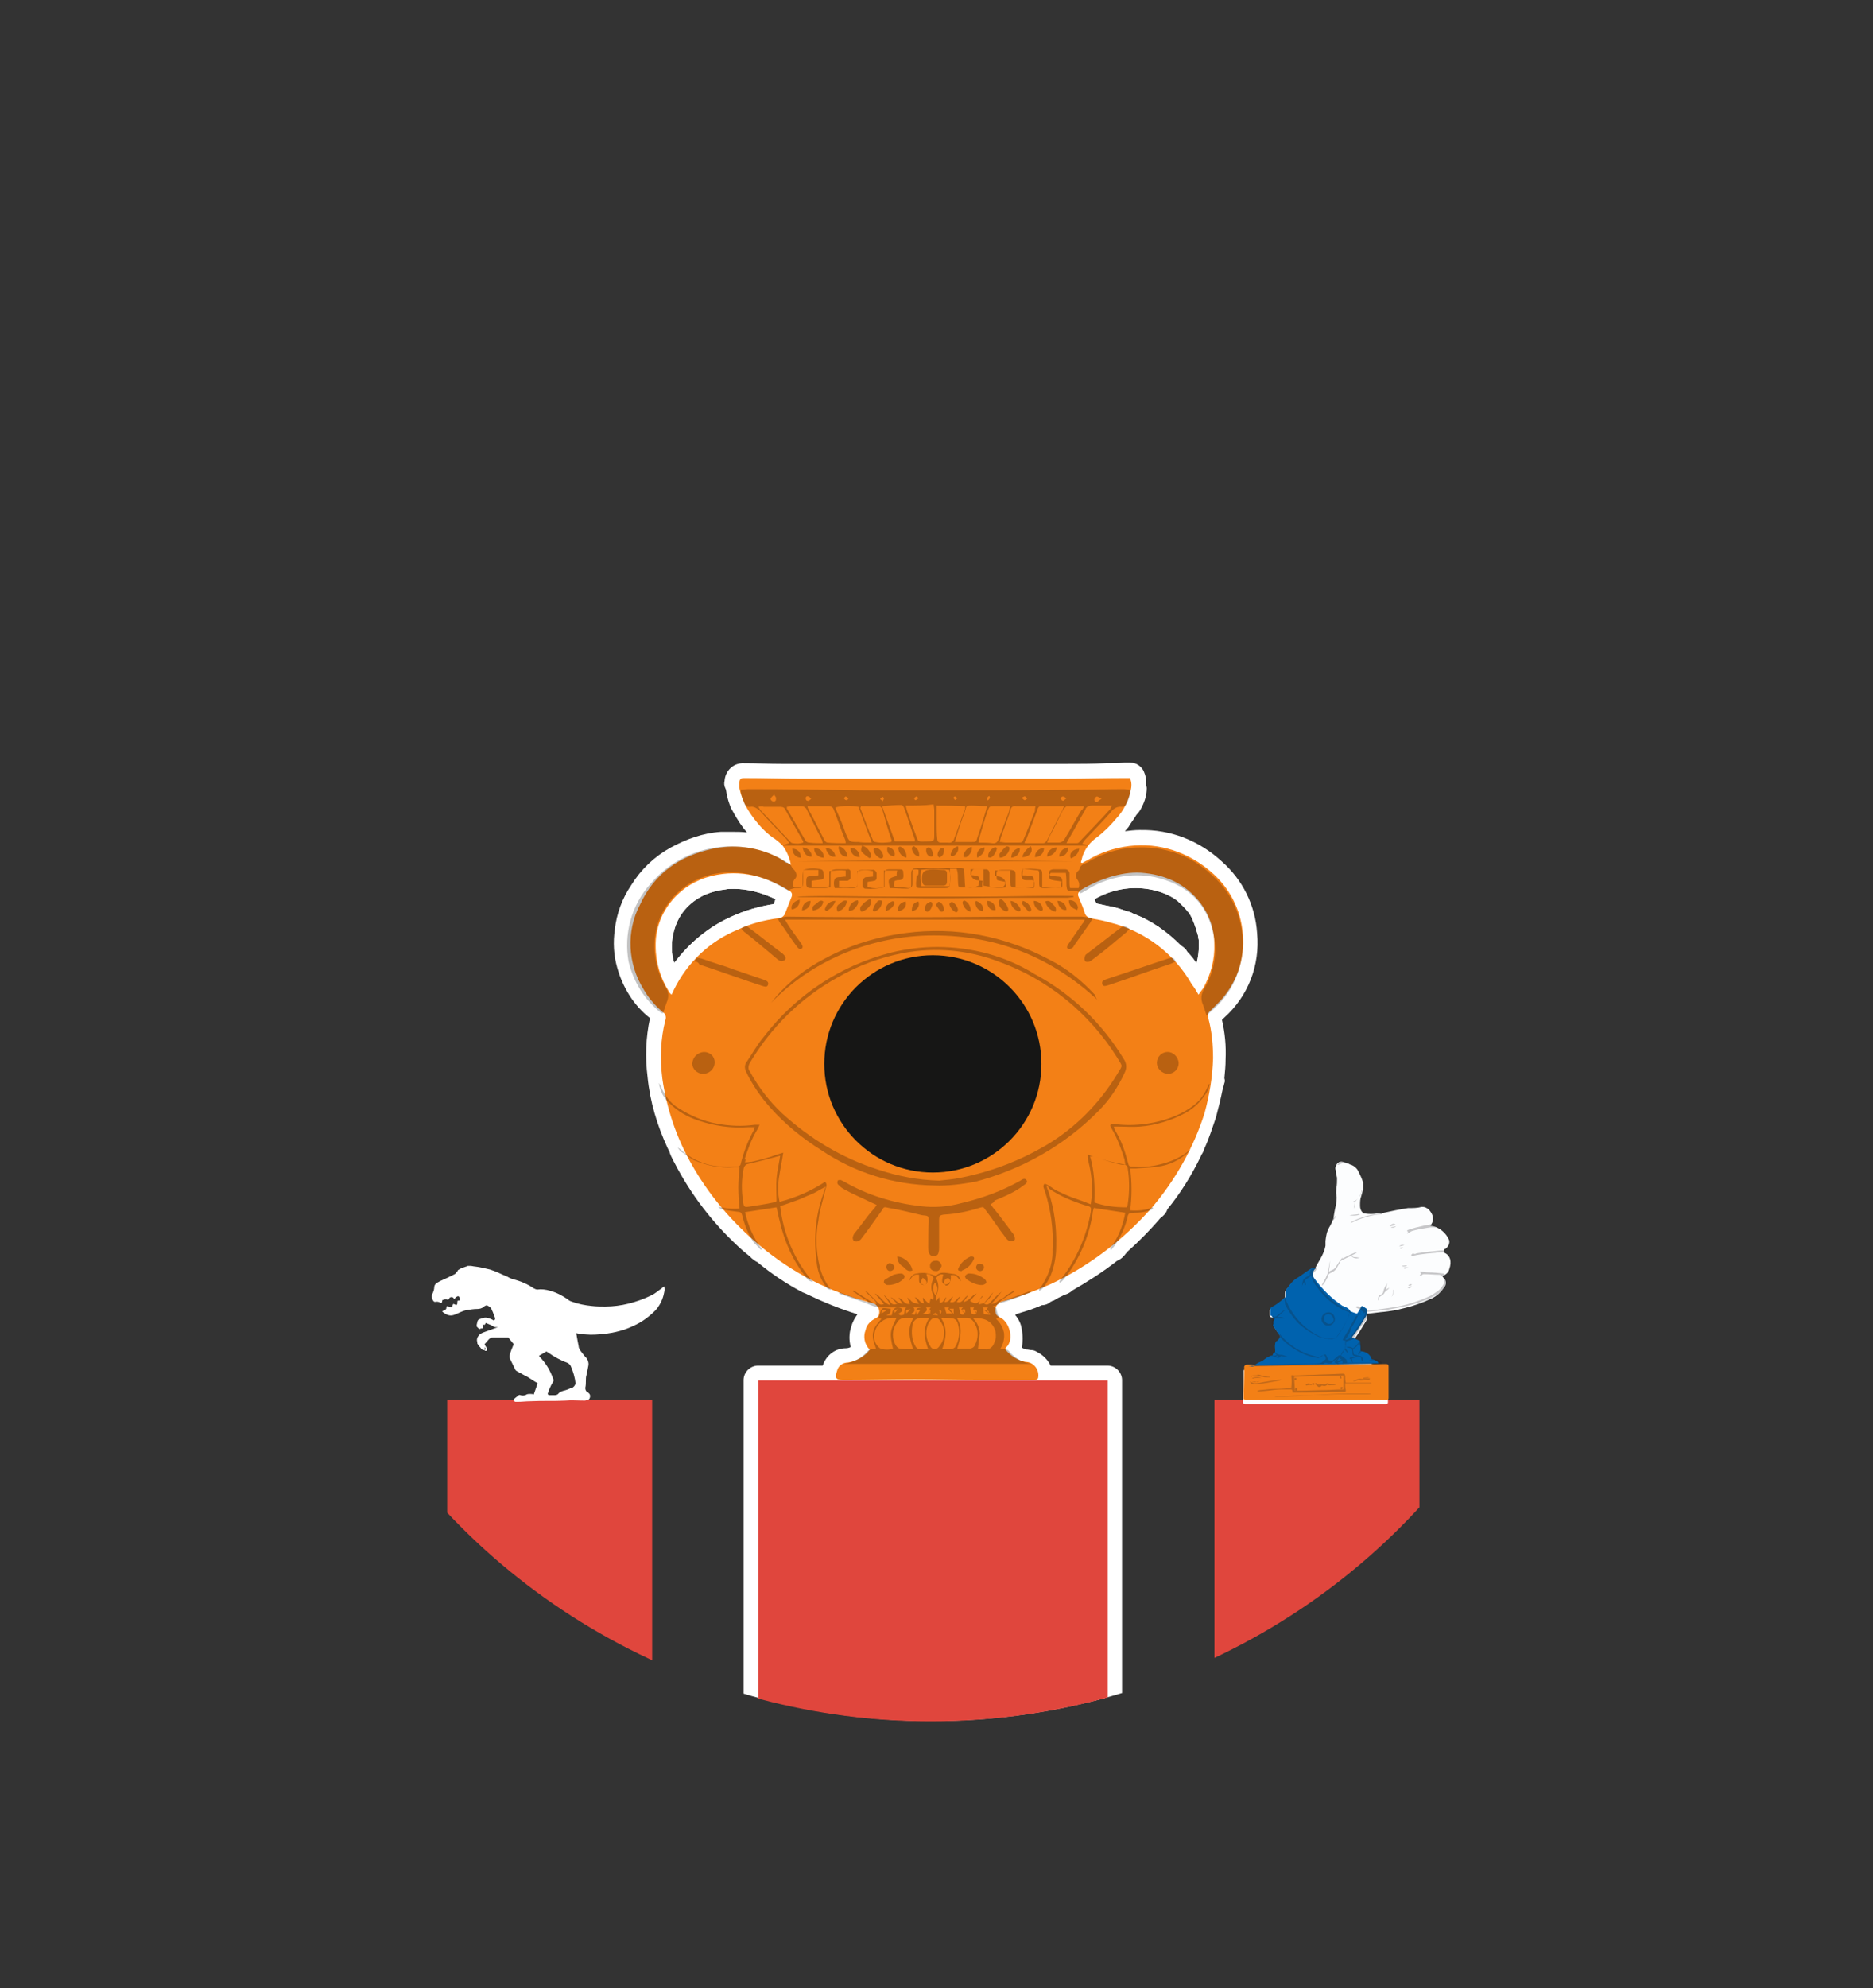 <?xml version="1.0" encoding="UTF-8"?> <!-- Generator: Adobe Illustrator 25.4.0, SVG Export Plug-In . SVG Version: 6.00 Build 0) --> <svg xmlns="http://www.w3.org/2000/svg" xmlns:xlink="http://www.w3.org/1999/xlink" version="1.1" id="Calque_1" x="0px" y="0px" viewBox="0 0 308.8 327.6" style="enable-background:new 0 0 308.8 327.6;" xml:space="preserve"><rect x="0" y="0" width="308.8" height="327.6" fill="#333333" stroke="none"/> <style type="text/css"> .st0{clip-path:url(#SVGID_00000168087210291676860860000005808641153023134628_);} .st1{fill:#FFFFFF;} .st2{clip-path:url(#SVGID_00000174580192675738731510000011294921581415500445_);} .st3{fill:#E0463D;} .st4{fill:#F38016;} .st5{opacity:0.24;} .st6{fill:#161615;} .st7{fill:#FCFDFE;} .st8{fill:#0062AE;} .st9{fill:#1F1D22;} </style> <g id="Groupe_9083" transform="translate(39.426 10.892)"> <g> <g> <g> <g> <g> <g> <defs> <circle id="SVGID_1_" cx="114.2" cy="163.9" r="108.8"></circle> </defs> <clipPath id="SVGID_00000010311966164046570330000006796373860550049434_"> <use xlink:href="#SVGID_1_" style="overflow:visible;"></use> </clipPath> <g id="Groupe_9082" style="clip-path:url(#SVGID_00000010311966164046570330000006796373860550049434_);"> <g id="Groupe_9081" transform="translate(60.036 63.773)"> <path id="Tracé_10799" class="st1" d="M98.1,91.7L98.1,91.7c-1,0-1.7-0.6-2.1-1.2c-0.1-0.2-0.3-0.5-0.4-0.7 c-0.2-0.4-0.4-0.8-0.6-1.1c-0.7-1.2-1.5-2.4-2.5-3.4c-0.1-0.1-0.1-0.2-0.2-0.2c-0.1-0.1-0.1-0.1-0.2-0.2 c-1.9-1.9-4.1-3.4-6.6-4.4c-0.1,0-0.1-0.1-0.2-0.1s-0.1,0-0.2-0.1c-0.7-0.3-1.3-0.5-2.1-0.7c-1-0.3-1.9-0.4-2.9-0.6 c0,0-0.1,0-0.3,0h-0.2c-0.2,0-0.3-0.1-0.5-0.1c-0.9-0.4-1.5-1.1-1.9-1.9s-0.7-1.7-1.1-3c-0.5-1.1-0.2-2.5,0.7-3.3 c0.3-0.3,0.7-0.6,1.1-0.7c0.1-0.1,0.2-0.1,0.3-0.2c3.9-2.5,8.6-3.3,13.1-2.5c2.4,0.5,4.6,1.4,6.5,2.9l0,0 c1,0.8,1.8,1.7,2.6,2.8c0.1,0.1,0.2,0.3,0.3,0.4l0,0c0.9,1.4,1.5,3,1.9,4.7c0.1,0.5,0.2,0.9,0.3,1.3c0,0,0,0,0,0.1 c0.1,0.5,0.1,1,0.1,1.4c0.1,2.5-0.5,5-1.5,7.3l0,0c-0.2,0.4-0.4,0.8-0.6,1.1c0,0.1-0.1,0.1-0.1,0.2 c-0.1,0.1-0.1,0.2-0.2,0.3c-0.1,0.2-0.3,0.4-0.4,0.6c-0.1,0.1-0.2,0.3-0.3,0.4C99.7,91.3,98.9,91.7,98.1,91.7z M96.3,82.2 c0.6,0.6,1.1,1.2,1.5,1.9c0.3-1.1,0.4-2.1,0.4-3.2c0-0.3,0-0.7-0.1-1c0-0.3-0.1-0.6-0.2-0.9c-0.3-1.1-0.7-2.2-1.3-3.2 c-0.1-0.1-0.1-0.2-0.2-0.2c-0.5-0.7-1.1-1.2-1.7-1.8c-1.3-1-2.9-1.6-4.5-1.9c-3.2-0.6-6.4,0-9.2,1.6 c0.1,0.3,0.2,0.5,0.3,0.7c0.9,0.2,1.8,0.4,2.9,0.6c0.8,0.2,1.5,0.5,2.2,0.7c0.4,0.1,0.7,0.2,1,0.4c3,1.1,5.6,3,7.8,5.2 C95.8,81.5,96.1,81.8,96.3,82.2z M78.6,72.3L78.6,72.3z"></path> <path id="Tracé_10800" class="st1" d="M11.2,91.7c-0.7,0-1.4-0.3-1.8-0.9c-0.1-0.1-0.1-0.1-0.1-0.2l-0.1-0.1 c-0.3-0.3-0.5-0.6-0.6-1c0-0.1-0.1-0.2-0.1-0.3C6.6,86,6,82.2,6.6,78.5c1.2-6.3,6.5-11,12.9-11.5c4.1-0.4,8.2,0.5,11.8,2.7 l0,0c0.2,0.1,0.4,0.2,0.5,0.3l0.2,0.1c0.2,0.1,0.3,0.2,0.5,0.4c1,0.9,1.2,2.3,0.8,3.5c-0.1,0.3-0.2,0.6-0.3,0.9 c-0.2,0.7-0.5,1.3-0.8,2c-0.5,1.2-1.6,2.1-2.9,2.2c-2.1,0.3-4.1,0.9-6.1,1.7c-4,1.7-7.4,4.9-9.3,8.9 c-0.1,0.2-0.2,0.4-0.4,0.6c0,0.1-0.1,0.2-0.2,0.3c-0.4,0.7-1.1,1.1-1.9,1.1C11.4,91.7,11.3,91.7,11.2,91.7z M21.5,71.8 c-0.5,0-1,0-1.4,0.1c-4.5,0.5-7.8,3.3-8.6,7.5c-0.3,1.5-0.3,3.1,0.2,4.6c2.5-3.3,5.7-6,9.6-7.7c2.2-1,4.4-1.6,6.8-2 c0.1-0.3,0.2-0.5,0.3-0.8C26.1,72.4,23.8,71.8,21.5,71.8z"></path> <g id="Groupe_9079" transform="translate(22.43 103.752)"> <rect id="Rectangle_982" x="3.1" y="49" class="st1" width="57.6" height="62.4"></rect> <path id="Tracé_10801" class="st1" d="M60.8,113.9H3.1c-1.3,0-2.4-1.1-2.4-2.4l0,0V49c0-1.3,1.1-2.4,2.4-2.4l0,0h57.6 c1.3,0,2.4,1.1,2.4,2.4l0,0v62.4C63.2,112.7,62.2,113.9,60.8,113.9z M5.6,109h52.8V51.5H5.6V109z"></path> </g> <g id="Groupe_9080"> <path id="Tracé_10802" class="st1" d="M105.2,79.4c-0.3-3.9-2.1-7.5-5.1-10.1c-3.2-3-7.5-4.6-11.8-4.5 c-3,0-5.8,0.8-8.4,2.3c-0.1,0.1-0.2,0.1-0.3,0.2c-0.3,0.2-0.6,0.3-0.8,0.5l-0.1,0.1l-0.2-0.1c0.1-0.4,0.2-0.8,0.3-1.1 c0.5-1.1,1.2-2.2,2.3-3c1.2-0.9,2.4-2,3.3-3.2c0.6-0.7,1.1-1.4,1.4-2.2c0.2-0.1,0.3-0.2,0.4-0.4c0.4-0.8,0.6-1.5,0.7-2.3 h-0.1c0.1-0.6,0.1-1.1-0.2-1.7c-0.3,0-0.7,0-1,0c-3.2,0-6.4,0.1-9.6,0.1c-7.9,0-16,0-23.9,0c-5.7,0-11.4,0-17.1,0 c-1,0-1.9,0-2.8,0c-3.1,0-6.1-0.1-9.2-0.1c-0.6,0-0.7,0.2-0.8,0.8c0,0.2,0,0.5,0,0.7c0,0.3,0.1,0.6,0.2,0.9 c0.1,0.5,0.3,1,0.5,1.4c0.1,0.2,0.2,0.4,0.3,0.5s0.1,0.2,0.2,0.3c1.1,2,2.6,3.7,4.4,5.1c0.6,0.4,1.1,0.9,1.6,1.3 c0.8,0.9,1.2,2,1.4,3.2H31L30.9,68c-2.9-1.9-6.2-3-9.7-2.9h-0.3h-0.2c-0.2,0-0.5,0-0.7,0h-0.1c-0.1,0-0.2,0-0.3,0 c-2.6,0.2-5.1,1-7.4,2.3S8,70.6,6.6,72.8c-1.2,1.9-2,4-2.3,6.2c-0.3,1.8-0.1,3.6,0.4,5.4c0.9,3.2,2.7,5.9,5.2,8 c0.2,0.3,0.3,0.7,0.2,1.1c-0.8,3.1-1,6.3-0.6,9.6c0.5,3.9,1.5,7.6,3.2,11.2l0,0l0.1,0.1c0.5,1,1,1.9,1.5,2.9 c2.7,4.8,6.1,9.1,10.3,12.6c0.4,0.3,0.8,0.7,1.1,1c0.2,0.2,0.3,0.3,0.5,0.5l0.1-0.1c2.4,2,5,3.7,7.7,5.2 c0.1,0.1,0.2,0.1,0.3,0.2c2.7,1.3,5.4,2.5,8.3,3.3c0.1,0,0.3,0.1,0.4,0.1c0.5,0.2,1,0.4,1.4,0.6c0.1,0.1,0.3,0.1,0.4,0.1 c0.5,0.5,0.6,1.2,0.3,1.8c-0.1,0.1-0.2,0.3-0.4,0.3c-0.9,0.3-1.5,1.1-1.7,2c-0.5,1.1-0.2,2.4,0.7,3.2 c-0.9,1.1-2.2,1.9-3.6,2.1c-0.9,0-1.6,0.6-1.8,1.4c-0.4,1.2-0.2,1.5,1.1,1.5c3.9,0,7.8-0.1,11.7-0.1c3.6,0,7.4,0.1,11,0.1 c2.8,0,5.6,0,8.4,0c0.1,0,0.2,0,0.4,0c0.4,0,0.6-0.3,0.6-0.7c0.1-1-0.6-1.8-1.4-2.1h0.1H70c-0.2-0.1-0.4-0.1-0.6-0.1 c-0.1,0-0.2,0-0.3-0.1c-0.9-0.3-1.7-0.7-2.4-1.3c-0.3-0.2-0.5-0.6-0.8-0.8c0-0.1,0.1-0.2,0.1-0.2c1.3-1.3,0.6-4.4-1.2-5 c-0.2-0.1-0.4-0.3-0.5-0.5c-0.3-0.5-0.2-1.1,0.2-1.6c0.4-0.1,0.7-0.2,1-0.4c0.7-0.2,1.3-0.4,1.9-0.7 c1.6-0.5,3.2-1.1,4.7-1.7c0,0,0,0.1,0,0.2c0.2-0.2,0.4-0.3,0.5-0.4c0.3-0.1,0.5-0.2,0.8-0.3c0.7-0.3,1.3-0.7,2-1.1 l0.1,0.1c0.1-0.1,0.2-0.2,0.3-0.3c2.8-1.5,5.4-3.2,7.8-5.3l0.1,0.1c0.2-0.3,0.5-0.5,0.7-0.8c2-1.7,3.8-3.6,5.5-5.5 c0-0.1,0.1-0.1,0.1-0.2c0.2-0.1,0.3-0.2,0.5-0.3v-0.2h-0.1c2.4-2.8,4.3-5.9,5.9-9.2c0.1-0.1,0.2-0.3,0.3-0.4l-0.1,0.1 c0.9-1.8,1.5-3.6,2.1-5.4c0.5-1.5,0.8-3,1.1-4.5c0.1-0.3,0.2-0.6,0.3-0.9h-0.1c0.2-1.1,0.3-2.4,0.3-3.5 c0.1-2.3-0.2-4.5-0.8-6.7c-0.1-0.2-0.1-0.5,0-0.8l0,0c0.5-0.5,0.9-0.8,1.2-1.1C103.9,88.3,105.6,83.8,105.2,79.4z M30.9,73.1c-0.4,1-0.7,1.8-1.1,2.8c-0.2,0.4-0.6,0.7-1.1,0.7c-2.3,0.3-4.6,1-6.7,1.9c-4.6,2-8.3,5.5-10.5,9.9 c-0.1,0.2-0.3,0.5-0.4,0.8c-0.1-0.1-0.2-0.2-0.3-0.3c-0.1-0.3-0.2-0.6-0.4-0.9c-1.4-2.6-2-5.9-1.4-9 c1.1-5.3,5.4-9.1,10.7-9.5c3.6-0.4,7.2,0.5,10.2,2.4c0.2,0.1,0.5,0.3,0.7,0.4C31,72.5,31.1,72.9,30.9,73.1L30.9,73.1z M99.4,87.1c-0.2,0.3-0.3,0.7-0.5,1c-0.1,0.1-0.1,0.2-0.2,0.4c-0.2,0.3-0.4,0.6-0.6,0.9c-0.4-0.7-0.7-1.2-1-1.7 c-0.8-1.4-1.7-2.7-2.8-3.9c-0.1-0.3-0.3-0.5-0.5-0.5c-2.1-2.2-4.7-3.8-7.5-5c0.1-0.2-0.1-0.3-0.3-0.3 c-0.8-0.3-1.5-0.5-2.3-0.8c-1-0.3-2-0.5-3.1-0.7l0,0c-0.2,0-0.4-0.1-0.6-0.1c-0.3-0.1-0.5-0.3-0.6-0.6 c-0.4-1-0.8-1.9-1.1-2.9c-0.1-0.3-0.1-0.7,0.2-0.9l0,0c0.1,0,0.2,0,0.2-0.1c0.2-0.1,0.5-0.3,0.7-0.4 c3.3-2.2,7.5-3,11.4-2.2c2,0.4,3.8,1.1,5.4,2.4c0.9,0.7,1.5,1.4,2.2,2.3c0.1,0.1,0.2,0.2,0.2,0.3c0.8,1.2,1.3,2.5,1.6,3.9 c0.1,0.4,0.2,0.8,0.2,1.1c0.1,0.4,0.1,0.8,0.1,1.2C100.7,83,100.3,85.1,99.4,87.1L99.4,87.1z"></path> <path id="Tracé_10803" class="st1" d="M65.4,155.2c-1.1,0-2.3,0-3.4,0c-1.5,0-3.1,0-4.5-0.1c-2.1,0-4.3-0.1-6.4-0.1 c-2.5,0-5.1,0-7.5,0.1c-1.3,0-2.8,0-4.1,0.1c-1.7,0.3-3.4-0.9-3.7-2.6c-0.1-0.7,0-1.4,0.3-2c0.5-1.8,2-3.1,3.9-3.1 c0.3,0,0.6-0.1,0.8-0.2c-0.3-1.1-0.3-2.3,0.1-3.4c0.2-0.8,0.6-1.4,1-2c-2.9-0.9-5.6-2-8.3-3.3c-0.2-0.1-0.4-0.2-0.7-0.3 c-2.7-1.4-5.2-3.1-7.5-5c-0.3-0.1-0.6-0.4-0.9-0.6c-0.1-0.1-0.2-0.2-0.3-0.3l0,0c-0.4-0.3-0.7-0.6-1.1-0.9 c-4.4-3.9-8-8.4-10.8-13.5c-0.5-1-1.1-1.9-1.4-2.9c-0.1-0.2-0.2-0.4-0.3-0.6c-1.7-3.7-2.9-7.6-3.3-11.7 c-0.4-3.2-0.3-6.5,0.4-9.7C5,91,3.2,88,2.3,84.8c-0.6-2.1-0.7-4.2-0.4-6.3c0.3-2.6,1.2-5.1,2.7-7.3 c1.6-2.6,3.8-4.7,6.5-6.2c2.6-1.4,5.3-2.4,8.3-2.6c0.1,0,0.2,0,0.3,0h0.2c0.3,0,0.5,0,0.8,0h0.1H21h0.2 c0.9,0,1.6,0,2.5,0.1c-0.9-1-1.5-2-2.2-3.2l-0.1-0.2c-0.2-0.3-0.4-0.7-0.5-1c0-0.1-0.1-0.2-0.1-0.3 c-0.2-0.5-0.3-1-0.4-1.4c-0.1-0.3-0.1-0.7-0.2-1c-0.3-0.6-0.3-1-0.2-1.4c0.1-1.6,1.4-3,3.2-2.9h0.1c2,0,4.1,0.1,6.1,0.1h3 c0.9,0,1.8,0,2.8,0h3.7c4.4,0,8.9,0,13.4,0h0.1c7.8,0,15.9,0,23.9,0c2.1,0,4.3,0,6.5-0.1c1.1,0,2.1,0,3.1-0.1 c0.2,0,0.5,0,0.7,0h0.3c1,0,1.8,0.6,2.2,1.4c0.3,0.7,0.5,1.4,0.4,2.2c0,0.2,0.1,0.4,0.1,0.6c0,1.1-0.3,2.1-0.8,3.1 l-0.1,0.2c-0.2,0.4-0.5,0.8-0.8,1.1c-0.4,0.7-0.9,1.3-1.3,2c-0.2,0.2-0.4,0.5-0.6,0.7c0.8-0.1,1.6-0.2,2.4-0.2h0.1 c5-0.1,9.7,1.7,13.5,5.2c3.4,3,5.5,7.2,5.8,11.8c0.5,5.3-1.5,10.4-5.4,13.9c-0.1,0.1-0.2,0.2-0.4,0.4 c0.5,2.1,0.7,4.3,0.6,6.5c0,1.1-0.1,2-0.2,3.1c0.1,0.3,0.1,0.6,0,0.8c-0.1,0.4-0.2,0.8-0.3,1.1c-0.3,1.5-0.7,3.1-1.1,4.6 c-0.6,1.7-1.1,3.4-1.9,5.1c-0.1,0.3-0.2,0.6-0.4,0.9l0,0c-0.1,0.1-0.1,0.2-0.2,0.4c-1.5,3.1-3.3,6-5.5,8.7 c-0.2,0.7-0.7,1.1-1.2,1.5l0,0c-1.7,2-3.5,3.8-5.4,5.5c-0.1,0.2-0.3,0.3-0.4,0.5c-0.1,0.1-0.1,0.1-0.2,0.2 c-0.3,0.4-0.7,0.6-1.1,0.8c-2.3,1.8-4.8,3.4-7.4,4.9l0,0c-0.4,0.4-0.9,0.6-1.3,0.7c-0.5,0.3-1.1,0.5-1.5,0.8 c-0.2,0.1-0.3,0.2-0.5,0.2l0,0c-0.1,0.1-0.1,0.1-0.2,0.1c-0.4,0.4-1,0.6-1.5,0.6c-1.3,0.6-2.7,1-4,1.4l-0.4,0.2 c0.6,0.7,1,1.5,1.1,2.4c0.2,1,0.2,2,0,3c0.2,0.1,0.4,0.2,0.7,0.3h0.1c0.3,0,0.5,0.1,0.8,0.1s0.6,0.1,0.9,0.3 c1.6,0.8,2.7,2.4,2.7,4.1c0.1,1.6-1.1,3.1-2.8,3.2l0,0c-0.2,0-0.4,0-0.6,0l0,0c-0.9,0-1.7,0-2.5,0S66.2,155.2,65.4,155.2z M51.1,150.2c2.2,0,4.3,0,6.5,0.1c1.4,0,3,0.1,4.5,0.1c1,0,2,0,3,0l0,0c-0.2-0.2-0.5-0.4-0.6-0.7l0,0 c-0.9-0.7-1.1-1.9-0.7-3l0,0c0.1-0.3,0.3-0.6,0.6-0.9c0-0.4-0.1-0.8-0.3-1.1c-0.9-0.3-1.5-1.1-1.9-1.9 c-0.6-1.3-0.3-3,0.7-4.1c0.3-0.4,0.8-0.6,1.2-0.8c0.1,0,0.2-0.1,0.3-0.1c0.2-0.1,0.4-0.2,0.6-0.3c0.6-0.2,1.1-0.4,1.8-0.6 h0.1c1.5-0.5,3-1,4.4-1.6c0.2-0.1,0.3-0.1,0.5-0.2c0.2-0.1,0.5-0.2,0.7-0.3c0.6-0.3,1.2-0.6,1.9-1c0.1,0,0.1-0.1,0.2-0.1 s0.1-0.1,0.2-0.1c2.7-1.4,5.2-3.2,7.5-5.1c0.3-0.2,0.6-0.4,0.8-0.7c1.9-1.6,3.6-3.4,5.3-5.3l0.1-0.1 c0.1-0.1,0.3-0.3,0.4-0.4c2.2-2.7,4.1-5.5,5.6-8.7c0-0.1,0.1-0.1,0.1-0.2c0,0,0-0.1,0.1-0.1c0.8-1.6,1.4-3.4,2-5.2 c0.4-1.3,0.8-2.8,1-4.2c0.1-0.3,0.1-0.6,0.1-0.9c0.2-1.1,0.2-2.2,0.3-3.3c0.1-2-0.2-4.1-0.7-6c-0.2-0.7-0.2-1.4,0.1-2.1 c0-0.1,0.1-0.2,0.1-0.2c-0.5-0.2-0.9-0.6-1.1-1.1c-0.1-0.2-0.3-0.5-0.4-0.7c-0.2-0.4-0.4-0.8-0.6-1.1 C94.8,87,94,85.8,93,84.8c-0.1-0.1-0.1-0.2-0.2-0.2c-0.1-0.1-0.1-0.1-0.2-0.2C90.7,82.5,88.5,81,86,80 c-0.1,0-0.1-0.1-0.2-0.1s-0.2,0-0.2-0.1c-0.7-0.3-1.3-0.5-2.1-0.7c-1-0.3-1.9-0.4-2.9-0.6C80.1,79,80,79,79.8,79h-0.2 c-0.2,0-0.3-0.1-0.5-0.1c-0.9-0.4-1.5-1.1-1.9-1.9s-0.7-1.7-1.1-3c-0.5-1.1-0.2-2.5,0.7-3.3c0.2,0.3,0.6,0.3,0.8,0.1 c0.3-0.2,0.3-0.6,0.1-0.8c-0.1-0.2-0.3-0.3-0.5-0.2L77,69.7c-0.9-0.6-1.1-1.6-1-2.6c0-0.1,0.1-0.2,0.1-0.3 c0.1-0.4,0.2-0.8,0.3-1.1c0.7-1.6,1.7-3.1,3.2-4c1.1-0.8,2-1.6,2.9-2.7c0.6-0.8,1.1-1.3,1.3-2c0.1-0.3,0.3-0.5,0.5-0.7 c0-0.1,0.1-0.2,0.1-0.2h-1.6c-2.1,0-4.4,0.1-6.5,0.1c-7.9,0-16,0-23.9,0h-0.1c-4.5,0-9,0-13.4,0h-3.7c-1,0-1.9,0-2.9,0h-3 c-1.3,0-2.8,0-4.1-0.1c0.1,0.1,0.1,0.3,0.1,0.4c0.1,0.1,0.1,0.2,0.2,0.3c0,0.1,0.1,0.2,0.1,0.2c1,1.7,2.2,3.2,3.7,4.3 l0.1,0.1c0.7,0.5,1.2,1.1,1.8,1.5c1.1,1.2,1.8,2.7,2.1,4.3c0.3,1.1-0.4,2.3-1.5,2.8l0.2,0.1c0.2,0.1,0.3,0.2,0.5,0.4 c1,0.9,1.2,2.3,0.8,3.5c-0.1,0.3-0.2,0.6-0.3,0.9c-0.2,0.7-0.5,1.3-0.8,2c-0.5,1.2-1.6,2.1-2.9,2.2 c-2.1,0.3-4.1,0.9-6.1,1.7c-4,1.7-7.4,4.9-9.3,8.9c-0.1,0.2-0.2,0.4-0.4,0.6c0,0.1-0.1,0.2-0.2,0.3 c-0.3,0.5-0.7,0.8-1.1,1c0.3,0.8,0.4,1.6,0.2,2.4c-0.7,2.9-0.9,5.8-0.5,8.8c0.4,3.6,1.4,7.2,3,10.4l0,0l0,0 c0.5,1,0.9,1.8,1.4,2.8c2.6,4.5,5.8,8.6,9.7,11.9c0.3,0.3,0.7,0.6,1.1,0.9c0.1,0.1,0.2,0.1,0.2,0.2l0,0 c0.1,0.1,0.2,0.1,0.3,0.2c2.3,1.8,4.8,3.5,7.4,4.9c0.1,0,0.1,0.1,0.2,0.1c0.1,0,0.1,0,0.2,0.1c2.5,1.3,5.2,2.4,7.8,3.2 c0.1,0,0.2,0.1,0.3,0.1s0.2,0.1,0.3,0.1c0.4,0.2,1,0.4,1.5,0.6c0.1,0,0.1,0,0.2,0.1c0.4,0.1,0.8,0.3,1.1,0.6 c1.2,1.2,1.5,3.2,0.7,4.7c-0.4,0.7-1,1.1-1.7,1.4l0,0c-0.1,0.1-0.1,0.2-0.1,0.4c-0.2,0.7-0.1,0.8,0.1,1 c1,0.9,1,2.4,0.1,3.3c-0.3,0.3-0.6,0.6-0.9,0.9C46.7,150.2,48.9,150.2,51.1,150.2L51.1,150.2z M100.7,105.6L100.7,105.6z M100.7,105.6L100.7,105.6z M93.5,85.6L93.5,85.6z M96.3,82.2c0.6,0.6,1.1,1.2,1.5,1.9c0.3-1.1,0.4-2.1,0.4-3.2 c0-0.3,0-0.7-0.1-1c0-0.3-0.1-0.6-0.2-0.9c-0.3-1.1-0.7-2.2-1.3-3.2c-0.1-0.1-0.1-0.2-0.2-0.2c-0.5-0.7-1.1-1.2-1.7-1.8 c-1.3-1-2.9-1.6-4.5-1.9c-3.2-0.6-6.4,0-9.2,1.6c0.1,0.3,0.2,0.5,0.3,0.7c0.9,0.2,1.8,0.4,2.9,0.6 c0.8,0.2,1.5,0.5,2.2,0.7c0.4,0.1,0.7,0.2,1,0.4c3,1.1,5.6,3,7.8,5.2C95.8,81.5,96.1,81.8,96.3,82.2L96.3,82.2z M21.5,71.8c-0.5,0-1,0-1.4,0.1c-4.5,0.5-7.8,3.3-8.6,7.5c-0.3,1.5-0.3,3.1,0.2,4.6c2.5-3.3,5.7-6,9.6-7.7 c2.2-1,4.4-1.6,6.8-2c0.1-0.3,0.2-0.5,0.3-0.8C26.1,72.4,23.8,71.8,21.5,71.8L21.5,71.8z M28.6,72.3L28.6,72.3z M84,56.8 L84,56.8L84,56.8z M25.2,56.3L25.2,56.3z"></path> </g> </g> </g> </g> </g> </g> </g> </g> </g> </g> <g id="Groupe_9087" transform="translate(39.263 11.438)"> <g> <g> <g> <g> <g> <g> <defs> <ellipse id="SVGID_00000066497747067690268380000014535848300016188032_" cx="114.2" cy="163.9" rx="109.1" ry="108.3"></ellipse> </defs> <clipPath id="SVGID_00000133499484193367814390000001504010818977603715_"> <use xlink:href="#SVGID_00000066497747067690268380000014535848300016188032_" style="overflow:visible;"></use> </clipPath> <g id="Groupe_9086" style="clip-path:url(#SVGID_00000133499484193367814390000001504010818977603715_);"> <g id="Groupe_9085" transform="translate(31.46 169.518)"> <rect id="Rectangle_983" x="54.3" y="46.5" class="st3" width="57.6" height="62.4"></rect> <g id="Groupe_9084" transform="translate(0 3.3)"> <rect id="Rectangle_984" x="129.5" y="46.4" class="st3" width="33.8" height="52.1"></rect> <rect id="Rectangle_985" x="3" y="46.4" class="st3" width="33.8" height="52.1"></rect> </g> </g> </g> </g> </g> </g> </g> </g> </g> </g> <g id="Groupe_9095" transform="translate(101.999 77.204)"> <g id="Groupe_9094"> <g id="Groupe_9092"> <path id="Tracé_10819" class="st4" d="M28.4,65.3c-0.2-1.1-0.7-2.3-1.4-3.2c-0.5-0.5-1.1-1-1.6-1.3c-1.8-1.3-3.3-3.2-4.4-5.1 c-0.5-1-0.9-2-1.1-3.1c0-0.2,0-0.5,0-0.7c0-0.7,0.2-0.9,0.8-0.9c3.1,0,6.1,0.1,9.2,0.1c1,0,1.9,0,2.8,0c5.7,0,11.4,0,17.1,0 c7.9,0,16,0,23.9,0c3.2,0,6.4-0.1,9.6-0.1c0.3,0,0.7,0,1,0c0.3,0.7,0.3,1.4,0.1,2.1c-0.4,1.7-1.1,3.2-2.3,4.5 c-1,1.2-2.1,2.3-3.3,3.2c-1.1,0.8-1.8,1.7-2.3,3c-0.1,0.4-0.2,0.8-0.3,1.1l0.2,0.1c0.3-0.1,0.5-0.3,0.8-0.4 c2.1-1.3,4.5-2.1,7-2.4c4.9-0.6,9.7,1,13.4,4.2c3.1,2.6,5,6.3,5.3,10.3c0.4,4.2-1.1,8.4-4.1,11.4c-0.4,0.4-0.9,0.9-1.2,1.2 c-0.4,0.3-0.6,0.8-0.4,1.2c0.6,2.2,0.8,4.5,0.8,6.7c-0.1,3.1-0.6,6.1-1.4,9c-1.8,5.7-4.8,11-8.7,15.6 c-4.7,5.3-10.3,9.6-16.7,12.6c-2.5,1.1-5.2,2.1-7.8,2.8c-0.8,0.1-1.4,0.9-1.3,1.6c0,0.2,0.1,0.3,0.1,0.5c0.1,0.2,0.3,0.4,0.5,0.5 c1.7,0.6,2.6,3.7,1.2,5c-0.1,0.1-0.1,0.2-0.2,0.3c0.9,1.1,2.1,1.9,3.4,2.1c1.1,0,2.1,1,2.1,2.2c0,0,0,0,0,0.1 c0,0.4-0.1,0.7-0.6,0.7c-0.1,0-0.2,0-0.4,0c-2.8,0-5.6,0-8.4,0c-3.6,0-7.4-0.1-11-0.1c-3.9,0-7.8,0.1-11.7,0.1 c-1.3,0-1.5-0.3-1.1-1.5c0.2-0.9,1-1.4,1.8-1.4c1.4-0.2,2.8-1,3.6-2.1c-0.9-0.9-1.1-2.2-0.7-3.2c0.2-1,0.9-1.6,1.7-2 c0.2-0.1,0.3-0.2,0.4-0.3c0.4-0.8,0.1-1.7-0.7-2.1c-0.1,0-0.2-0.1-0.3-0.1c-0.5-0.1-1.1-0.3-1.5-0.4c-6.7-1.9-12.8-5.3-18-9.9 c-4.1-3.6-7.6-7.8-10.3-12.6c-2.5-4.4-4.1-9.2-4.8-14.1c-0.4-3.2-0.3-6.5,0.5-9.6c0.2-0.5,0-1.1-0.4-1.3 c-1.3-1.1-2.4-2.4-3.2-3.8c-2.6-4.2-2.9-9.5-0.6-13.9c2.4-5.2,6.5-8,11.8-9.2c3.5-0.8,7.4-0.4,10.6,1.2c0.7,0.3,1.2,0.7,1.8,1.1 C27.7,64.9,27.9,65,28.4,65.3z M8.7,86.7c0.2-0.3,0.3-0.5,0.4-0.8c2.2-4.5,5.9-8,10.5-9.9c2.1-1,4.4-1.6,6.7-1.9 c0.5,0,0.9-0.3,1.1-0.7c0.4-1,0.7-1.8,1.1-2.8c0.2-0.5,0-0.9-0.5-1.1c-4.2-2.6-8.7-3.6-13.6-2.1C9.5,69,6,73.5,6.1,78.7 c0,2.7,0.8,5.3,2.2,7.5C8.3,86.3,8.5,86.5,8.7,86.7L8.7,86.7z M95.6,86.7c0.3-0.5,0.6-0.8,0.8-1.1c1.2-2.2,1.9-4.7,1.8-7.3 c0-2.4-0.8-4.7-2.2-6.6c-2.5-3.3-5.9-4.8-9.9-5.1c-1.7-0.1-3.4,0.2-5.1,0.7c-1.6,0.5-3.2,1.2-4.7,2.1c-0.4,0.2-0.7,0.7-0.5,1.1 l0,0c0.4,1,0.8,1.9,1.1,2.9c0.2,0.4,0.5,0.6,0.9,0.7c1.1,0.2,2.2,0.4,3.2,0.7c5.7,1.4,10.6,5.1,13.5,10.2 C94.9,85.5,95.2,86,95.6,86.7L95.6,86.7z"></path> </g> <g id="Groupe_9093" transform="translate(0.03 1.734)" class="st5"> <path id="Tracé_10820" d="M49.4,64.4c-0.1-0.1-0.3-0.1-0.4-0.1c-0.7,0-0.8,0.1-0.8,0.8c0,0.6,0,1.1,0,1.6c0,0.7-0.1,0.8-0.8,0.8 c-0.9,0-1.8-0.1-2.7-0.1c-0.4-1.5-0.3-1.6,1.1-2c0-0.3,0-0.6,0.1-0.9h-2.2v2.8c-1,0.2-2,0.3-3.1,0.2c-0.2,0-0.4-0.3-0.4-0.5 s0-0.5,0-0.7c0-0.3,0.2-0.6,0.5-0.7c0,0,0,0,0.1,0l1.1-0.1c0-0.3,0-0.6,0-0.9c-0.9-0.2-1.7-0.2-2.6,0c0,0.7,0,1.3,0,2 s-0.1,0.8-0.8,0.8c-1,0-1.9,0-2.9,0c-0.2-0.5-0.2-1.1,0-1.5c0-0.1,0.4-0.3,0.6-0.3c0.4,0,0.9-0.1,1.2-0.1v-1 c-0.9-0.1-1.8,0-2.7,0.1c0,0.6,0,1.1,0,1.7c0,1.1,0,1.1-1.1,1.1c-0.7,0-1.3,0-2,0c-0.5,0-0.7-0.2-0.7-0.7c0-1.3,0-1.2,1.1-1.3 l0.9-0.1v-0.9h-2.5c0,0.3-0.1,0.7-0.1,1c0,0.4,0,0.9,0,1.2c0,0.7-0.1,0.8-0.8,0.8c-0.2,0-0.3,0-0.5,0c-0.4,0.1-0.8,0.2-1.1,0.4 c-0.3-0.2-0.6-0.3-0.9-0.5c-3.1-1.9-6.7-2.8-10.2-2.4c-5.3,0.6-9.6,4.4-10.7,9.6c-0.6,3.2,0,6.4,1.6,9.2c0.5,0.7,0.6,1.6,0.2,2.5 c-0.2,0.6-0.4,1.1-0.6,1.8c-0.2,0-0.3,0-0.4-0.1c-2.7-2.1-4.5-5.1-5.3-8.4C0.8,75.1,2,70.2,5.3,66.6c5.7-6.7,15.6-8,22.8-3.2 c0.2,0.1,0.3,0.3,0.4,0.5s0.2,0.3,0.4,0.5c0.4,0.4,0.5,1.1,0.2,1.4c-0.5,0.5-0.4,1-0.3,1.4c0.1,0,0.3,0.1,0.5,0.1 c1.1,0,1.1-0.1,1.1-1.1c0-0.6,0-1.1,0-1.8c1-0.3,1.9-0.3,2.9-0.1c0.5,0.1,0.4,0.6,0.5,1S33.7,66,33.3,66c-0.5,0.1-1,0.1-1.5,0.2 v1.1h3.1c0-0.8,0-1.3,0-2c0-0.8,0.1-0.9,0.9-1c0.6,0,1.2,0,1.8,0c0.3-0.1,0.6,0.1,0.6,0.4c0,0.1,0,0.1,0,0.2c0,0.2,0,0.4,0,0.6 c0.1,0.3-0.2,0.6-0.5,0.7c-0.1,0-0.1,0-0.2,0c-0.4,0-0.8,0-1.2,0v1.1c1,0.1,2,0,3-0.1c0-0.6,0-1.2,0-1.8c0-0.8,0.1-1,0.9-1 c0.6,0,1.1,0,1.6,0c0.3-0.1,0.6,0.2,0.7,0.5c0,0.1,0,0.1,0,0.2c0,0.2,0,0.4,0,0.6c0,0.3-0.2,0.5-0.4,0.5l0,0 c-0.4,0.1-0.8,0.1-1.1,0.2c0,0.3,0,0.6,0,0.8c0.9,0.3,1.8,0.3,2.8,0c0-0.7,0-1.2,0-1.9c0-0.9,0.1-1,1-1c0.5,0,1,0,1.4,0 c0.6,0,0.7,0.1,0.7,0.7c0.1,0.9-0.1,1.1-1,1.1l-0.4,0.1c-0.3,0.9-0.2,1.1,0.7,1.1c0.5,0,1,0,1.5,0.1c0.5,0,0.7-0.2,0.7-0.7 c0-0.7,0-1.2,0-1.9c0-0.6,0.1-0.7,0.7-0.7c2.5,0,5,0,7.4,0c0.1,0,0.3,0.1,0.4,0.1c0.1,1.1,0.1,2,0.2,3.1h2.8c0-0.4,0-0.8,0.1-1.1 l-1-0.1c-0.6-0.1-1-0.6-0.9-1.1c0-0.2,0.1-0.3,0.1-0.4c0.1-0.2,0.3-0.3,0.4-0.3c0.7,0,1.3,0,1.9,0c0.4,0,0.6,0.3,0.6,0.7 c0,0.4,0,0.8,0,1.1c0,0.4,0,0.7,0,1.1c0.9,0.2,1.8,0.2,2.7,0.1v-0.9l-1.4-0.3c-0.1-0.1-0.1-0.2-0.1-0.3c-0.1-1.3-0.1-1.4,1.2-1.4 c0.4,0,0.9,0,1.2,0c0.6,0.1,0.7,0.2,0.7,0.8c0,0.7,0,1.2,0,2l3,0.2c0.1-0.2,0.1-0.5,0.1-0.8c0-0.2-0.1-0.5-0.4-0.5H68 c-0.2,0-0.5,0-0.7,0c-0.8,0-0.9-0.2-0.9-1c0-0.1,0-0.2,0-0.3c0-0.4,0.2-0.6,0.6-0.6c0.7,0,1.4,0,2.1,0.1c0.6,0,0.7,0.2,0.7,0.8 c0,0.7,0,1.3,0,2.1c1.1,0.2,2,0.2,3.1,0.2c0-0.4,0-0.8,0.1-1.1c-0.6-0.1-1-0.1-1.4-0.2c-0.6-0.1-0.7-0.3-0.7-0.9s0.1-0.8,0.7-0.9 c0.7,0,1.3,0,2,0c0.3,0,0.6,0.2,0.7,0.6c0,0.1,0,0.1,0,0.2c0,0.5,0,0.9,0,1.3c0,0.3,0,0.6,0.1,1h1.4c0.2-0.5,0.1-1-0.2-1.4 c-0.4-0.5-0.3-1.1,0.2-1.5l0.1-0.1c0.1-0.8,0.8-1,1.3-1.2c2.6-1.6,5.6-2.5,8.7-2.5c4.4-0.1,8.7,1.5,11.8,4.5 c3,2.6,4.8,6.2,5.1,10.1c0.4,4.5-1.3,9-4.7,12c-0.4,0.4-0.8,0.7-1.2,1.1c-0.2-0.7-0.4-1.2-0.6-1.8c-0.4-0.9-0.3-1.8,0.2-2.6 c1.7-2.9,2.3-6.3,1.4-9.5c-1.2-5-4.6-7.8-9.5-8.9c-3.9-0.8-8,0-11.4,2.2c-0.2,0.1-0.5,0.3-0.7,0.4c-0.1,0-0.2,0-0.2,0.1 c-0.3-0.5-0.9-0.4-1.3-0.4c-0.9,0-0.9-0.1-1-0.9c0-0.7,0-1.3-0.1-2.1h-2.5L71,65.2c0.1,0.1,0.2,0.2,0.3,0.2 c0.4,0,0.8,0.1,1.1,0.1c0.4,0,0.7,0.2,0.7,0.7v0.1c0.1,1.1,0,1.2-1.1,1.1c-0.6,0-1.2,0-1.8,0c-0.8,0-0.9-0.1-0.9-0.9 c0-0.6,0-1.1,0-1.6c0-0.2-0.1-0.3-0.1-0.4l-2.6-0.3c0,0.4,0,0.7-0.1,1.1c0.5,0,0.8,0,1.1,0.1c0.7,0,0.8,0.1,0.8,0.8 c0,0.2,0,0.4,0,0.6c0,0.1,0,0.3-0.1,0.4c-0.3,0-0.5,0.1-0.8,0.1c-0.7,0-1.3,0-2,0c-0.9,0-0.9-0.1-1-0.9c0-0.6,0-1.2,0-1.9H62v0.9 c0.3,0,0.5,0.1,0.7,0.1c0.6,0.1,1.1,0.6,1,1.1c0,0.1,0,0.2-0.1,0.3c-0.1,0.2-0.2,0.3-0.4,0.3c-1.1,0.1-2.1,0-3.1-0.2v-2.7H58v0.9 c0.2,0.1,0.3,0.1,0.5,0.1c1,0.2,1,0.2,0.9,1.1c0,0.2-0.1,0.4-0.1,0.6c-0.6,0.3-1.2,0.4-1.9,0.3c-1.7,0-1.4,0.1-1.5-1.4 c0-0.5,0-0.9-0.1-1.3c0-0.1-0.1-0.3-0.1-0.4h-1.1c0,0.3,0,0.6,0,0.9c0,0.4,0,0.9,0,1.2c0,1.1-0.1,1.1-1.1,1.1c-1.1,0-2.1,0-3.2,0 c-0.2,0-0.4,0-0.6,0c-0.6,0-0.7-0.1-0.7-0.7c0-0.4,0.1-0.9,0.1-1.2C49.5,65.2,49.4,64.8,49.4,64.4z M54.5,64.4 c-1.5-0.2-3.2-0.2-4.7,0c-0.1,0.9-0.1,1.8,0.1,2.7h4.6C54.7,66.2,54.7,65.3,54.5,64.4L54.5,64.4z"></path> <path id="Tracé_10821" d="M84.4,51.2c-0.1,0.8-0.3,1.6-0.7,2.3c-0.1,0.3-0.5,0.5-0.8,0.5c-0.7-0.1-1.4,0.3-1.8,0.9 c-1.3,1.5-2.8,3-4.2,4.5c-0.2,0.2-0.3,0.4-0.5,0.7l0.9,0.2v0.1H27.1v-0.1l1-0.3c-0.1-0.2-0.3-0.4-0.4-0.6 c-1.5-1.6-3.1-3.2-4.5-4.8c-0.5-0.4-1-0.7-1.5-0.6c-0.7,0.1-1-0.3-1.1-0.9c-0.3-0.6-0.5-1.2-0.5-1.9c0.5,0,0.9-0.1,1.3-0.1 c6.3,0,12.7,0.1,19,0.2c5,0,10,0,15,0c6.6,0,13.2,0,19.8-0.1c2.7,0,5.3-0.1,8-0.1C83.5,51.1,83.9,51.2,84.4,51.2z M37.4,60 c0-0.2,0-0.4-0.1-0.6c-0.7-1.6-1.2-3.3-1.9-5c-0.1-0.3-0.4-0.5-0.8-0.5c-0.7,0-1.3,0-2,0c-0.5,0-1,0-1.5,0c0,0.2,0.1,0.4,0.2,0.6 c0.9,1.6,1.7,3.3,2.6,5c0.1,0.2,0.3,0.4,0.5,0.4C35.4,60,36.3,60,37.4,60L37.4,60z M66.9,60c1.1,0,2,0,3,0c0.4,0,0.5-0.2,0.7-0.5 c0.8-1.5,1.5-3,2.3-4.5c0.2-0.3,0.3-0.6,0.5-1.1h-3.8c-0.4,0-0.5,0.3-0.6,0.6c-0.6,1.6-1.2,3.2-1.8,4.8 C67,59.5,66.9,59.8,66.9,60L66.9,60z M41.7,59.9L39.5,54c-1.2-0.2-2.6-0.2-3.8,0.1c0.1,0.3,0.2,0.6,0.3,0.8 c0.5,1.1,1,2.3,1.4,3.5c0.6,1.4,0.6,1.4,2.1,1.4C40.1,59.9,40.8,59.9,41.7,59.9L41.7,59.9z M68.7,53.9c-1.1,0-2.2,0-3.2,0 c-0.5-0.1-0.9,0.2-0.9,0.6C64.1,56,63.5,57.6,63,59c-0.1,0.3-0.1,0.5-0.2,0.8c0.4,0,0.7,0.1,1,0.1c0.7,0,1.2,0,1.9,0 c0.8,0,0.8,0,1.1-0.7c0.6-1.4,1.2-3,1.8-4.5C68.6,54.5,68.6,54.3,68.7,53.9L68.7,53.9z M52.4,53.8c0,1.1,0,2.1,0,3.1 c0,0.8,0,1.6,0.1,2.4c0,0.4,0.2,0.6,0.6,0.6c0.4,0,0.9,0,1.2,0c0.5,0.1,0.9-0.2,1-0.7c0.6-1.5,1.1-3.1,1.7-4.6 c0.1-0.2,0.1-0.5,0.1-0.7C55.4,53.8,54,53.8,52.4,53.8L52.4,53.8z M47.3,53.8c0.1,0.5,0.2,0.8,0.3,1.1c0.4,1.1,0.8,2.3,1.2,3.3 c0.7,1.8,0.2,1.5,2.3,1.5c0.8,0,0.9-0.1,0.9-0.9c0-1.4,0-2.9,0-4.3c0-0.3-0.1-0.6-0.1-0.9C50.4,53.8,48.9,53.8,47.3,53.8 L47.3,53.8z M45.5,59.7h3.3c0-0.2,0-0.2,0-0.3c-0.6-1.7-1.1-3.4-1.8-5.3c-0.1-0.2-0.2-0.3-0.4-0.4c-1.1,0-2.1,0.1-3.2,0.2 L45.5,59.7z M55.4,59.8c1,0,1.8,0,2.7,0c0.8,0,0.8,0,1-0.7c0.5-1.4,1-3,1.4-4.4c0.1-0.2,0.1-0.5,0.2-0.8c-0.9,0-1.7-0.1-2.5-0.1 c-0.9,0-0.9,0-1.1,0.8c-0.5,1.4-1,2.8-1.4,4.2C55.6,59.1,55.5,59.4,55.4,59.8L55.4,59.8z M44.9,59.8c0-0.1,0.1-0.2,0.1-0.2 c-0.6-1.7-1.1-3.5-1.6-5.3c-0.2-0.3-0.3-0.4-0.5-0.4c-1,0-2,0-3,0c0,0.2-0.1,0.3-0.1,0.3c0.7,1.8,1.3,3.5,2.1,5.3 c0.1,0.2,0.2,0.3,0.4,0.3C43.2,60,44.1,59.9,44.9,59.8L44.9,59.8z M73.8,60c0.7,0,1.2,0,1.7,0c0.2,0,0.4-0.1,0.5-0.3 c1.6-1.7,3.3-3.4,5-5.3c0.1-0.2,0.2-0.4,0.3-0.6c-1.1,0-2.3,0-3.3,0c-0.5,0-1,0.2-1.1,0.7c-0.9,1.5-1.7,3.1-2.6,4.6 C74.1,59.4,74,59.6,73.8,60L73.8,60z M64.5,54c-0.1-0.1-0.2-0.1-0.3-0.1c-0.8,0-1.5,0-2.3,0s-0.8,0-1.1,0.8 c-0.5,1.4-0.9,2.8-1.3,4.2c-0.1,0.3-0.1,0.6-0.2,1c0.9,0,1.5,0,2.3,0.1c0.5,0.1,0.9-0.2,1-0.7c0.6-1.4,1.1-3,1.7-4.4 C64.4,54.5,64.4,54.3,64.5,54L64.5,54z M23,54c0.1,0.2,0.2,0.3,0.3,0.5c1.6,1.7,3.3,3.5,5,5.3c0.1,0.1,0.2,0.2,0.4,0.2 c0.6,0.1,1.1,0.1,1.7-0.1c0-0.1,0-0.2,0-0.2c-1-1.7-2-3.5-3-5.3C27.2,54,26.8,54,26.5,54c-0.9,0-1.7,0-2.6,0 C23.7,53.9,23.4,53.9,23,54L23,54z M76.7,53.9c-1.1,0-1.9,0-2.8,0c-0.2,0-0.4,0.3-0.6,0.5c-0.8,1.5-1.5,3.1-2.3,4.5 c-0.1,0.3-0.3,0.7-0.4,1c0.8,0,1.3,0,1.9,0c0.4,0,0.8-0.2,1-0.6c1-1.6,1.8-3.2,2.8-4.8C76.5,54.5,76.5,54.3,76.7,53.9L76.7,53.9z M33.6,60c0-0.2-0.1-0.3-0.1-0.5c-0.9-1.7-1.7-3.4-2.6-5.2c-0.2-0.2-0.4-0.4-0.7-0.4c-0.7,0-1.2,0-1.9,0c-0.2,0-0.4,0.1-0.6,0.1 c0,0.1,0,0.2,0,0.3c1.1,1.8,2,3.5,3.1,5.3c0.1,0.2,0.4,0.3,0.6,0.3C32.1,60,32.8,60,33.6,60L33.6,60z M25.6,52 c-0.3,0.3-0.5,0.4-0.6,0.7c0,0.1,0.2,0.4,0.4,0.4c0.2,0.1,0.4,0,0.5-0.2c0-0.1,0-0.1,0-0.2C26,52.5,25.8,52.3,25.6,52L25.6,52z M79.6,52.7c-0.4-0.2-0.6-0.4-0.8-0.4c-0.1,0-0.4,0.3-0.4,0.5c0,0.3,0.2,0.5,0.5,0.4C79.1,53,79.3,52.8,79.6,52.7L79.6,52.7z M73.8,52.6c-0.3-0.2-0.4-0.3-0.6-0.3s-0.3,0.2-0.4,0.3c0.1,0.2,0.3,0.4,0.4,0.4C73.3,53.1,73.5,52.8,73.8,52.6L73.8,52.6z M31.7,52.7c-0.2-0.2-0.3-0.4-0.4-0.4c-0.3-0.1-0.5,0-0.5,0.3c0,0.2,0.1,0.4,0.3,0.4C31.3,53.1,31.4,52.9,31.7,52.7L31.7,52.7z M49.4,52.6c-0.2-0.2-0.3-0.4-0.3-0.3c-0.2,0-0.3,0.2-0.4,0.3c0,0.1,0.1,0.3,0.2,0.3C49,52.9,49.1,52.8,49.4,52.6L49.4,52.6z M66.4,52.5c0.2,0.2,0.3,0.3,0.5,0.4c0.1,0,0.2-0.1,0.4-0.2c-0.1-0.1-0.2-0.3-0.3-0.4S66.7,52.4,66.4,52.5L66.4,52.5z M43.5,53.1 c0.1-0.2,0.2-0.4,0.2-0.5s-0.2-0.3-0.3-0.2s-0.3,0.2-0.3,0.3S43.4,52.9,43.5,53.1L43.5,53.1z M37.9,52.6 c-0.2-0.1-0.4-0.3-0.5-0.3s-0.2,0.2-0.3,0.3c0.1,0.1,0.2,0.3,0.4,0.3C37.8,52.9,37.7,52.7,37.9,52.6L37.9,52.6z M61.1,52.2 l-0.2,0.1c-0.1,0.1-0.2,0.3-0.2,0.4c-0.1,0.1,0.2,0.3,0.2,0.2c0.1-0.1,0.2-0.2,0.3-0.4C61.2,52.5,61.1,52.3,61.1,52.2L61.1,52.2z M55.8,52.6c-0.2-0.2-0.3-0.3-0.4-0.3c-0.1,0-0.3,0.2-0.2,0.3s0.2,0.3,0.3,0.3C55.4,52.9,55.6,52.8,55.8,52.6L55.8,52.6z"></path> <path id="Tracé_10822" d="M52,116.4c-6.7-0.1-13.1-2.1-18.6-5.8c-3.2-2-6-4.3-8.5-7.1c-1.5-1.7-2.9-3.7-3.9-5.8 c-0.3-0.6-0.3-1.2,0.1-1.7c0.9-1.3,1.7-2.8,2.8-4.1C29.2,85,36.6,80.1,45,78c2.5-0.6,5-0.9,7.5-0.9c5.7,0,11.3,1.5,16.1,4.5 c6,3.2,11.1,8.1,14.6,13.9c0.5,0.7,0.6,1.5,0.2,2.3c-1.1,2.4-2.5,4.5-4.3,6.3c-5.6,5.7-12.7,9.7-20.4,11.7 C56.4,116.2,54.2,116.5,52,116.4z M52.8,115.6c0.9-0.1,2.3-0.2,3.7-0.5c5-1,9.6-2.8,13.9-5.3c4.9-2.9,8.9-7,11.8-11.8 c0.9-1.5,0.9-1.1,0-2.6c-4.6-7.4-11.5-13-19.6-15.9c-5-1.9-10.4-2.4-15.7-1.4c-3.8,0.7-7.5,2.1-10.8,4c-6,3.3-11,8.2-14.5,14.1 c-0.3,0.5-0.3,1.1,0,1.4c1.4,2.6,3.2,4.9,5.3,6.9c4.6,4.2,9.9,7.4,15.9,9.3C46.1,114.9,49.4,115.5,52.8,115.6L52.8,115.6z"></path> <path id="Tracé_10823" d="M37.1,145.8c1.5-0.2,3-1,3.9-2.1c0.2-0.2,0.4-0.3,0.6-0.3c0.3,0,0.5-0.1,0.8-0.1 c-0.2-0.6-0.4-1.1-0.5-1.7c-0.1-0.6,0-1.2,0.3-1.8c0.3-0.5,0.7-1,1.1-1.4l-0.5-0.2c0.2-0.4,0.3-0.8,0.4-1.1 c0.1-0.3,0.2-0.5,0.5-0.5c0.4,0,0.7,0.1,1.1,0.1c0,0.3,0,0.5-0.1,0.7c0,0.1-0.3,0.2-0.6,0.4H45c0-0.2,0.1-0.4,0.1-0.5 c0.1-0.5,0.5-0.9,1-0.8c0.2,0,0.3,0.1,0.4,0.1c0.2,0.1,0.3,0.3,0.2,0.5c0,0,0,0.1-0.1,0.1c-0.2,0.1-0.3,0.3-0.5,0.3 c0.2,0.4,0.5,0.3,0.9,0.2c0-0.2,0.1-0.3,0.1-0.5c0.1-0.7,0.2-0.8,0.9-0.8c0.3,0,0.6,0,0.7,0.3c0.1,0.3,0,0.6-0.3,0.7 c0,0-0.1,0.1-0.2,0.2l0.6,0.1c0.2-0.4,0.2-1,0.5-1.1c0.5-0.1,0.9-0.2,1.3-0.2c0.5,0.7-0.2,0.9-0.5,1.2H51 c0.1-0.1,0.1-0.2,0.1-0.2c0.2-1,0.2-1,1.1-1c0.5,0,1,0,1.5,0l0.3,1.1h1c-0.4-0.4-0.9-0.6-0.5-1.1c0.2,0,0.5-0.1,0.8-0.1 c0.7,0,0.8,0,0.9,0.8c0.1,0.5,0.2,0.7,0.8,0.5c-0.1-0.4-0.8-0.6-0.4-1c0.4-0.4,0.8-0.2,1.3-0.2l0.2,1.1c0.5,0.2,0.5,0.2,0.9-0.1 v-0.1c-0.2-0.2-0.7-0.3-0.5-0.7s0.6-0.3,1-0.3c0.3,0,0.6,0.2,0.6,0.5v0.1c0,0.2,0,0.4,0.1,0.7l1,0.1c0-0.2,0-0.2,0-0.2 c-0.4-0.2-0.7-0.4-0.5-0.8c0.2-0.4,0.6-0.3,0.9-0.3c0.4,0,0.7,0.1,0.7,0.6c0.1,0.4,0.2,0.8,0.4,1.1l-0.5,0.3 c0.7,0.6,1.1,1.4,1.3,2.3c0.1,0.9-0.1,1.8-0.6,2.6c0.4,0,0.9,0.1,1.2,0.2c0.3,0.2,0.5,0.6,0.8,0.8c1,0.9,2.1,1.4,3.3,1.5 L37.1,145.8z M55.7,138.2c1.1,1.7,0.6,3.3,0.1,5.1c0.7,0,1.3,0,1.9,0c0.4,0,0.9-0.2,1-0.6c0.6-1.1,0.6-2.5,0-3.5 c-0.3-0.6-0.8-1-1.3-1S56.4,138.2,55.7,138.2L55.7,138.2z M48.5,143.4c-0.5-1.7-1.1-3.3,0.1-5.2c-0.6,0-1,0-1.3,0 c-0.7,0-1.2,0.3-1.5,0.9c-0.8,1.1-0.8,2.6-0.1,3.7c0.2,0.3,0.4,0.5,0.8,0.5C47.1,143.4,47.9,143.4,48.5,143.4L48.5,143.4z M58.4,138.3c0.7,0.7,1,1.4,1.1,2.4c-0.1,0.9-0.2,1.8-0.3,2.7c0.4,0,0.9,0,1.2,0c0.7,0.1,1.3-0.4,1.5-1.1 c0.3-0.6,0.3-1.2,0.2-1.8C61.7,138.9,60.4,138.1,58.4,138.3L58.4,138.3z M45.8,138.2c-0.3,0-0.6,0-0.8,0 c-1.6,0.1-2.9,1.4-2.9,3.1c0,0.5,0.1,0.9,0.3,1.2s0.5,0.7,0.8,0.8c0.7,0.2,1.3,0.2,2,0C44.6,140.7,44.7,140.4,45.8,138.2 L45.8,138.2z M53.6,140.8c0.1-0.8-0.2-1.5-0.7-2.2c-0.3-0.4-0.9-0.5-1.3-0.2c-0.1,0.1-0.1,0.1-0.2,0.2c-0.2,0.3-0.4,0.5-0.5,0.9 c-0.4,1.1-0.2,2.4,0.4,3.3c0.2,0.5,0.7,0.7,1.1,0.5c0.2-0.1,0.4-0.3,0.5-0.5C53.4,142.2,53.6,141.5,53.6,140.8L53.6,140.8z M53.1,138.2c1.1,1.7,0.9,3.3,0.2,5.2c0.5,0,1,0,1.5,0c0.2,0,0.4-0.2,0.6-0.3c0.7-1.1,0.9-2.6,0.5-3.9c-0.1-0.5-0.5-0.9-1-0.9 C54.3,138.2,53.7,138.2,53.1,138.2L53.1,138.2z M51.2,138.2c-0.5,0-0.9,0-1.2,0c-0.8-0.1-1.5,0.5-1.6,1.2c0,0,0,0,0,0.1 c-0.2,1.1-0.1,2.4,0.5,3.4c0.1,0.2,0.3,0.4,0.6,0.5c0.5,0,1.1,0,1.5,0C50.3,141.5,50.1,139.9,51.2,138.2L51.2,138.2z M47.4,137.5 c0.1-0.1,0.2-0.2,0.3-0.3s0.2-0.2,0.4-0.4C47.3,136.9,47.3,136.9,47.4,137.5L47.4,137.5z M60.3,137l0.7,0.5 C61,137,61,137,60.3,137L60.3,137z M55.2,137.6v-0.9h-0.7L55.2,137.6z M52.6,137.8c-0.3-0.5-0.3-0.5-0.9-0.1L52.6,137.8z M49,136.9c0,0.3,0,0.5,0.1,0.8h0.1l0.5-0.8H49z M51.3,137.6l0.1-0.7c-0.1,0-0.1,0-0.2,0C51,137.2,51.1,137.3,51.3,137.6 L51.3,137.6z M57.1,137.4c0-0.7,0-0.7-0.7-0.5L57.1,137.4z M43.3,137.5l0.8-0.5C43.6,136.9,43.3,136.8,43.3,137.5L43.3,137.5z M45.5,137.4l0.5-0.6C45.4,136.9,45.4,136.9,45.5,137.4z M58.5,136.9l0.5,0.6C59.1,136.9,58.9,136.8,58.5,136.9z M53,137.6 c0.2-0.3,0.3-0.6-0.2-0.7L53,137.6z"></path> <path id="Tracé_10824" d="M61.3,119.5c0.2,0.3,0.4,0.6,0.6,0.8c1,1.2,1.9,2.5,2.9,3.8c0.2,0.2,0.3,0.4,0.4,0.6 c0.1,0.3,0.2,0.7-0.1,0.8c-0.3,0.1-0.6,0.1-0.8,0c-0.2-0.1-0.4-0.3-0.6-0.6c-1.1-1.4-2.1-3-3.2-4.4c-0.4-0.6-0.4-0.6-1.1-0.4 c-1.9,0.6-3.9,1-5.8,1.1c-0.7,0.1-0.8,0.2-0.8,1c0,1.4,0,3,0,4.4c0,0.3,0,0.6-0.1,0.8c0,0.4-0.4,0.7-0.8,0.6 c-0.4,0.1-0.7-0.2-0.8-0.6l0,0c-0.1-0.3-0.1-0.6-0.1-0.9c0-1.3,0-2.8,0.1-4.1c0-1,0-1-1.1-1.1c-1.8-0.4-3.6-0.9-5.5-1.2 c-0.8-0.2-0.8-0.2-1.2,0.5c-1.1,1.5-2.1,3-3.2,4.4c-0.2,0.3-0.4,0.5-0.7,0.6s-0.5,0-0.7-0.1c-0.1-0.2-0.2-0.4-0.1-0.7 c0.1-0.3,0.2-0.5,0.4-0.7c1-1.2,1.9-2.6,3-3.8c0.2-0.2,0.3-0.4,0.5-0.7c-0.4-0.2-0.7-0.3-1.1-0.5c-1.4-0.7-2.9-1.3-4.3-2.1 c-0.4-0.2-0.7-0.5-1-0.8c-0.1-0.2-0.1-0.4,0-0.6c0-0.1,0.3-0.1,0.5-0.1c0.2,0.1,0.4,0.2,0.6,0.3c3.8,2.2,8.1,3.5,12.5,4 c2.3,0.3,4.6,0.1,6.8-0.5c3.4-0.8,6.7-2,9.7-3.7c0.3-0.2,0.7-0.5,1-0.1s-0.2,0.7-0.5,0.9c-1.4,1.1-3.1,1.8-4.8,2.5 C62,119.1,61.6,119.3,61.3,119.5z"></path> <path id="Tracé_10825" d="M70.5,116.4c0.1,0.4,0.2,0.7,0.3,0.9c1,3,1.4,6,1.3,9.2c0,1.6-0.3,3.2-0.9,4.7 c-0.3,0.7-0.7,1.3-1.1,1.9c-0.2,0.3-0.5,0.5-0.8,0.7c0-0.2,0-0.3,0-0.3c1.4-1.8,2.3-4.2,2.2-6.5c0.2-3.3-0.3-6.7-1.3-9.8 c-0.1-0.3-0.4-0.7,0-1.1c0.9,0.3,1.5,1,2.3,1.3c0.9,0.4,1.7,0.8,2.6,1.1c0.9,0.3,1.7,0.6,2.7,1c0.1-0.6,0.1-1,0.2-1.3 c0.1-2-0.1-3.9-0.6-5.8c-0.1-0.4-0.1-0.7-0.1-1.1c0.5,0.2,0.8,0.3,1.1,0.4c1.3,0.4,2.8,0.9,4.1,1.2c0.3,0.1,0.7,0.1,1,0.1 c-0.1-0.5-0.1-0.9-0.2-1.1c-0.5-1.6-1.1-3.2-1.9-4.6c-0.2-0.3-0.3-0.6-0.4-0.8c0.3-0.4,0.6-0.2,0.9-0.2c3.3,0.4,6.7-0.1,9.7-1.3 c1.2-0.5,2.3-1.1,3.3-1.9s1.7-1.8,2.2-3c0.1-0.1,0.1-0.3,0.2-0.4h0.1c-0.1,0.8-0.5,1.5-1,2.1c-0.8,1.1-1.7,1.9-2.9,2.6 c-2.4,1.3-5,2.1-7.6,2.3c-1.1,0.1-2.3,0-3.5,0c-0.2,0-0.5,0-0.8,0c0.1,0.2,0.1,0.4,0.2,0.6c1,1.6,1.6,3.3,2.1,5.2 c0.2,0.8,0.2,0.8,1.1,0.8c1.3,0.1,2.7,0,3.9-0.3c1.9-0.4,3.8-1.2,5.3-2.5c-0.1,0.2-0.2,0.3-0.3,0.4c-1.4,1.3-3.2,2.2-5.1,2.4 c-1.2,0.2-2.5,0.2-3.6,0.3c-0.3,0-0.5,0-0.9,0c0.3,2.3,0.3,4.6,0,6.9c1.2,0.1,2.6,0,3.7-0.5l0.1,0.2c-0.2,0.2-0.5,0.3-0.8,0.4 c-0.7,0.2-1.4,0.3-2.2,0.3c-1,0.1-1.1-0.1-1.3,1c-0.4,1.5-1.1,3-1.9,4.2c-0.2,0.3-0.5,0.6-0.7,0.9l-0.2-0.1 c0.1-0.2,0.2-0.4,0.3-0.6c1-1.3,1.6-2.9,2-4.5c0.1-0.3,0.1-0.6,0.2-0.9l-5.2-0.8c-0.1,0.4-0.2,0.7-0.2,1 c-0.6,3.8-2.2,7.5-4.6,10.6c-0.2,0.3-0.5,0.5-0.7,0.7l-0.2-0.1c0.1-0.2,0.2-0.4,0.4-0.6c2.5-3.2,4.1-7,4.8-10.9 c0.1-0.8,0.1-0.9-0.8-1.1c-2.2-0.7-4.2-1.5-6.1-2.8C70.8,116.5,70.6,116.4,70.5,116.4z M78.4,119.2c1.7,0.6,3.4,0.8,5.3,0.8 c0.1-0.2,0.2-0.3,0.2-0.5c0.3-2,0.3-4,0-5.9c0-0.4-0.4-0.7-0.8-0.7c-1.6-0.3-3.2-0.7-4.7-1.2c-0.2-0.1-0.5-0.1-0.7-0.1 C78.4,114,78.5,116.6,78.4,119.2z"></path> <path id="Tracé_10826" d="M20.8,112.6c0.5,0,0.8-0.1,1.1-0.1c1.4-0.3,2.9-0.7,4.2-1.2c0.3-0.1,0.7-0.2,1-0.3 c-0.2,1.4-0.5,2.8-0.7,4.1c-0.2,1.3-0.2,2.7,0.1,4c2.7-0.7,5.2-1.8,7.5-3.3c0.4,0.4,0.2,0.8,0.1,1.1c-0.4,1.8-1,3.5-1.2,5.3 c-0.5,2.5-0.4,5,0.2,7.5c0.3,1.4,1,2.8,1.9,3.9c-0.6-0.1-0.6-0.1-0.9-0.6c-0.9-1.2-1.4-2.7-1.5-4.1c-0.5-3.7-0.2-7.5,1.1-11.1 c0.1-0.4,0.2-0.7,0.4-1.2c-1,0.5-1.7,1-2.5,1.3s-1.5,0.7-2.4,1s-1.6,0.6-2.6,0.9c0.5,4.6,2.4,9,5.4,12.5 c-0.5-0.1-0.9-0.3-1.1-0.7c-2.2-2.8-3.6-5.9-4.4-9.4c-0.2-0.7-0.3-1.4-0.5-2.2l-5.2,0.8c0.5,2.2,1.4,4.3,2.8,6.1l-0.2,0.1 c-0.4-0.4-0.7-0.8-1.1-1.1c-0.9-1.3-1.5-2.8-1.9-4.3c-0.2-0.9-0.3-0.8-1.1-0.9c-0.8-0.1-1.6-0.2-2.4-0.4 c-0.2-0.1-0.4-0.2-0.5-0.4c1.1,0.3,2.4,0.4,3.5,0.3c-0.1-1.1-0.2-2.3-0.2-3.4s0.1-2.3,0.2-3.4c-0.3,0-0.6,0-0.9,0 c-2.3,0.2-4.6-0.3-6.7-1.2c-0.8-0.5-1.4-1-2.1-1.4c-0.2-0.2-0.3-0.4-0.5-0.6c0.1,0,0.3,0.1,0.4,0.2c1.9,1.8,4.4,2.8,7,2.9 c0.8,0.1,1.5,0,2.3,0c0.3,0.1,0.7-0.2,0.7-0.5c0.5-2,1.2-3.8,2.2-5.6c0-0.1,0.1-0.3,0.1-0.4c-0.4,0-0.8,0-1.1,0 c-2.8,0.2-5.5-0.2-8.2-1.1c-1.8-0.6-3.4-1.5-4.8-2.9c-1-0.9-1.5-2-1.7-3.3c0.1,0.2,0.2,0.3,0.3,0.5c0.6,1.5,1.6,2.9,3,3.7 c1.9,1.2,4,2.1,6.2,2.5c2.1,0.4,4.2,0.5,6.3,0.2c0.2,0,0.4,0,0.8,0c-0.2,0.4-0.3,0.7-0.5,1c-0.9,1.5-1.5,3.2-2,4.8 C21,111.8,20.9,112.1,20.8,112.6z M26.6,111.5c-1.9,0.5-3.7,1-5.5,1.4c-0.2,0.1-0.4,0.3-0.5,0.6c-0.4,1.9-0.4,3.8-0.1,5.7 c0.1,0.7,0.2,0.8,0.9,0.7c1.3-0.2,2.7-0.4,4.1-0.7c0.2-0.1,0.3-0.1,0.5-0.2c0-1.2-0.1-2.6,0-3.8S26.4,112.8,26.6,111.5 L26.6,111.5z"></path> <path id="Tracé_10827" d="M79.1,86c-7.7-7.2-16.7-10.8-27.2-10.8c-10,0-19.8,3.9-26.8,11.1c0.3-0.4,0.6-0.7,0.9-1.1 c2.2-2.5,4.9-4.6,7.8-6.1c4.2-2.3,8.8-3.7,13.5-4.3c8.2-1.1,16.4,0.5,23.7,4.4c2.8,1.4,5.3,3.4,7.5,5.8 C78.6,85.4,78.8,85.8,79.1,86z"></path> <path id="Tracé_10828" d="M78.1,72.4c-0.3,0.5-0.4,0.8-0.6,1c-0.8,1.1-1.6,2.3-2.4,3.4c-0.1,0.2-0.2,0.4-0.4,0.5 c-0.2,0.1-0.4,0.2-0.6,0.1c-0.3-0.1-0.2-0.4-0.1-0.6s0.3-0.4,0.4-0.6c0.7-1,1.3-1.9,2-2.9c0.2-0.2,0.3-0.4,0.4-0.7H27.4 c0.1,0.2,0.3,0.5,0.4,0.7c0.7,1.1,1.4,2,2.1,3c0.2,0.2,0.3,0.5,0.4,0.7c0,0.1,0,0.3-0.2,0.4c-0.1,0.1-0.3,0-0.4,0 c-0.1-0.1-0.2-0.2-0.3-0.3c-1-1.3-1.9-2.8-2.9-4.1c-0.1-0.2-0.2-0.3-0.2-0.5c0.5-0.3,1.1-0.4,1.5-0.4c6.8,0.1,13.6,0.1,20.3,0.1 c6.5,0,13-0.1,19.5-0.1c2.9,0,5.8,0,8.7,0C77,72.2,77.6,72.2,78.1,72.4z"></path> <path id="Tracé_10829" d="M59.5,135.4l-0.2,0.6l0.9-0.2l0,0c0.4,0.4,0.8,0.2,1.1-0.2c0.6-0.6,1.1-1.2,1.8-1.7 c-0.6,0.8-1.1,1.4-1.7,2c0.7,0,1-0.4,1.3-0.6c0.5-0.2,0.9-0.5,1.2-0.8c0.4-0.3,0.9-0.5,1.2-0.8l0.1,0.2c-0.6,0.4-1.1,0.7-1.7,1.1 c-0.3,0.2-0.6,0.4-0.8,0.7v0.2c-0.7,0.4-1.4,0.6-2.2,0.6c-5.7,0-11.4,0-17.1,0c-0.7,0-1.2-0.1-1.9-0.4c-1.4-0.6-2.9-1.1-4.4-1.6 c-0.3-0.1-0.6-0.2-0.8-0.3l0.1-0.2l4.7,1.7c-0.2-0.5-0.5-0.5-0.8-0.7s-0.6-0.4-0.9-0.6c-0.3-0.2-0.5-0.4-0.8-0.5l0.1-0.2l3.6,2.3 l0.2-0.2c-0.5-0.8-1.2-1.2-1.9-2c0.1,0.1,0.3,0.1,0.4,0.2c0.1,0.1,0.1,0.1,0.2,0.2c0.5,0.5,1,1,1.5,1.5c0.2,0.2,0.5,0.5,1,0.2 l-1.5-1.7c1,0.4,1.3,1.5,2.5,1.9c-0.2-0.8-0.8-1.1-1-1.7c0.4,0.4,0.8,0.9,1.1,1.2c0.2,0.4,0.6,0.5,1,0.3c0,0,0,0,0.1,0l-1.1-1.1 c0.8,0.3,1.1,1.1,2,1.1l-0.7-1c0.8,0.2,0.9,1.2,1.9,1l-0.4-0.9v-0.1c0.2,0.1,0.3,0.3,0.5,0.4c0.1,0.2,0.3,0.3,0.5,0.4 c0.3,0.1,0.6,0.2,0.9,0.2l-0.7-1.1c0.7,0.2,0.8,1,1.5,1l-0.2-0.8l0.1-0.1c0.1,0.2,0.3,0.4,0.4,0.5c0.1,0.1,0.3,0.3,0.6,0.5 l0.2-0.9l0.3,0.2c0.3-0.2,0.2-0.6,0.1-0.8c-0.4-0.9-0.4-1.8,0.1-2.7c-0.2-0.5-0.8-0.8-1.2-0.7c0.1,0.3,0.2,0.6,0.2,0.9 c0,0.5-0.2,0.9-0.6,0.9s-0.8-0.3-0.8-0.7c0-0.2,0-0.3,0-0.5c0-0.1,0-0.3,0-0.5c-0.9-0.2-1.2,0.4-1.6,1c0.1-0.7,0.7-1.2,1.3-1.2 c0.4-0.1,0.8-0.1,1.2-0.1c0.7,0.1,1.2,0.3,1.9,0.5c0.8-0.9,1.9-0.4,3-0.3c0.6,0.1,1,0.6,1.1,1.2c-0.9-1.1-0.9-1.1-1.7-1 c0,0.2,0.1,0.4,0,0.6c0,0.3-0.1,0.5-0.3,0.7s-0.5,0.2-0.7,0.2c-0.2-0.1-0.4-0.3-0.4-0.5c0-0.4,0.1-0.8,0.2-1.1 c-0.5-0.2-0.9,0.1-1.2,0.6c0.5,0.9,0.5,1.9,0,2.9c0,0.3,0,0.6,0,0.9l0.5-0.7l0.1,0.9c0.7,0.1,0.7-0.7,1.1-0.9l-0.3,0.8 c0.8,0.1,0.9-0.7,1.4-0.9l-0.5,0.9c0.9,0.3,1.1-0.7,1.7-0.9l-0.6,0.9c1.1,0.3,1.1-0.8,1.9-1.1l-0.8,1.1c1.1-0.2,1.3-1.1,2.2-1.4 l-1.1,1.2C59,136.2,59.2,135.6,59.5,135.4L59.5,135.4z M52.1,132.4c-0.4,0.7-0.4,1.4,0.1,2.1C52.7,133.8,52.6,132.9,52.1,132.4 L52.1,132.4z M50.1,131.6c-0.4,0.7-0.4,1,0,1.1c0.3,0.2,0.5,0.1,0.6-0.2C50.8,132.3,50.7,132,50.1,131.6L50.1,131.6z M53.9,132.9 c0.4,0,0.7-0.3,0.7-0.6v-0.1c0-0.3-0.1-0.6-0.5-0.5c-0.3,0.1-0.5,0.4-0.5,0.7v0.1C53.7,132.6,53.8,132.8,53.9,132.9L53.9,132.9z"></path> <path id="Tracé_10830" d="M75,68.9c-0.4,0-0.8,0.1-1.1,0.1c-3.2,0-6.2,0-9.4,0c-4,0-8.1,0.1-12.1,0.1c-3.1,0-6.1-0.1-9.2-0.1 c-4.3,0-8.6-0.1-12.8-0.1c-0.3,0-0.7,0-1-0.1c5.1-0.2,10,0,15.1,0s10.2,0,15.3,0s10.1-0.2,15.2-0.1C74.9,68.8,74.9,68.8,75,68.9z "></path> <path id="Tracé_10831" d="M91.8,79.5c-0.3,0.1-0.6,0.3-0.9,0.4c-3.4,1.1-6.8,2.4-10.2,3.5c-0.6,0.2-0.9,0.2-1-0.2 c-0.1-0.4,0.1-0.6,0.7-0.8c3.4-1.1,6.8-2.3,10.2-3.4C91.2,78.9,91.5,78.7,91.8,79.5z"></path> <path id="Tracé_10832" d="M12.5,79.5c0.2-0.7,0.6-0.6,1.1-0.5c1.9,0.7,3.8,1.2,5.6,1.9c1.5,0.5,3.2,1.1,4.7,1.6 c0.6,0.2,0.8,0.4,0.7,0.8c-0.1,0.4-0.4,0.4-1,0.2c-3.4-1.1-6.9-2.4-10.3-3.5C13.1,79.6,12.8,79.5,12.5,79.5z"></path> <path id="Tracé_10833" d="M15.8,96.1c0,1.1-0.9,1.9-1.9,1.9s-1.8-0.8-1.8-1.7l0,0c0.1-1.1,0.9-1.8,1.9-1.9 C15,94.4,15.8,95.1,15.8,96.1z"></path> <path id="Tracé_10834" d="M92.3,96.2c0,1-0.7,1.7-1.6,1.8h-0.1c-1.1,0-1.9-0.9-1.9-1.8l0,0c0-1,0.8-1.8,1.8-1.8 C91.3,94.4,92.2,95.1,92.3,96.2z"></path> <path id="Tracé_10835" d="M84.2,74.1c-0.3,0.3-0.5,0.6-0.8,0.8c-1.7,1.4-3.4,2.9-5.2,4.2c-0.2,0.2-0.4,0.3-0.6,0.4 c-0.3,0.1-0.7,0.1-0.8-0.2s0-0.5,0.1-0.8c0-0.1,0.2-0.2,0.3-0.3c1.9-1.4,3.7-2.9,5.6-4.3C83.4,73.6,83.4,73.6,84.2,74.1z"></path> <path id="Tracé_10836" d="M20.2,74.1c0.5-0.5,0.9-0.5,1.2-0.2c1.9,1.4,3.7,2.9,5.6,4.3c0.1,0.1,0.2,0.2,0.3,0.3 c0.2,0.3,0.3,0.6,0,0.8c-0.2,0.1-0.5,0.2-0.7,0.1S26.2,79.2,26,79c-1.7-1.4-3.4-2.9-5.2-4.3C20.7,74.7,20.5,74.4,20.2,74.1z"></path> <path id="Tracé_10837" d="M29.5,63c15.1-0.2,30.1-0.2,45.2,0H29.5z"></path> <path id="Tracé_10838" d="M59.6,132.8c-0.8-0.1-1.5-0.4-2.2-0.9c-0.2-0.1-0.4-0.5-0.3-0.6c0.1-0.2,0.4-0.4,0.6-0.4 c1,0,1.8,0.3,2.6,0.9c0.2,0.2,0.3,0.4,0.3,0.6c-0.1,0.2-0.3,0.3-0.6,0.4C59.9,132.8,59.7,132.8,59.6,132.8z"></path> <path id="Tracé_10839" d="M44.7,132.8c-0.2,0-0.3,0-0.5,0c-0.2-0.1-0.4-0.2-0.5-0.4c0-0.2,0-0.4,0.2-0.5c0.5-0.3,1-0.6,1.4-0.8 c0.4-0.1,0.8-0.2,1.2-0.2c0.3,0,0.5,0.2,0.6,0.4c0.1,0.1-0.1,0.5-0.3,0.6C46.3,132.4,45.5,132.7,44.7,132.8z"></path> <path id="Tracé_10840" d="M56.4,130.5c-0.4,0-0.6-0.2-0.4-0.5c0.4-0.9,1.1-1.5,2-1.9c0.2,0,0.4,0,0.5,0.1s0.1,0.3,0,0.4 c-0.4,0.9-1.1,1.5-1.9,1.8C56.6,130.5,56.5,130.5,56.4,130.5z"></path> <path id="Tracé_10841" d="M45.9,128.1c1.2,0.1,2.3,1.1,2.5,2.3c-0.7,0.3-1.1-0.2-1.5-0.6C46.2,129.4,45.9,128.8,45.9,128.1z"></path> <path id="Tracé_10842" d="M52.2,130.5c-0.5,0-0.9-0.3-0.9-0.8v-0.1c0-0.5,0.4-0.8,0.9-0.8c0.5-0.1,0.9,0.3,1,0.8v0.1 C53,130.2,52.7,130.6,52.2,130.5L52.2,130.5z"></path> <path id="Tracé_10843" d="M40,71.3c-0.3-0.3-0.3-0.8,0.1-1.1c0.3-0.4,0.7-0.7,1.1-0.9c0.3-0.2,0.5,0.2,0.4,0.6 C41.3,70.6,40.7,71.1,40,71.3z"></path> <path id="Tracé_10844" d="M64.2,70.9c0,0.3-0.2,0.4-0.5,0.3c-0.7-0.3-1.1-0.9-1.1-1.6c0-0.1,0.3-0.4,0.4-0.4 C63.5,69.4,64.2,70.5,64.2,70.9z"></path> <path id="Tracé_10845" d="M62.8,62.4c0-0.2-0.1-0.5,0-0.7c0.3-0.4,0.7-0.9,1-1.1c0.1-0.1,0.3-0.1,0.5,0c0.1,0,0.1,0.3,0.1,0.4 C64.2,61.8,63.5,62.4,62.8,62.4z"></path> <path id="Tracé_10846" d="M40.1,60.4c0.8,0.2,1.2,0.8,1.5,1.5c0.1,0.3-0.2,0.7-0.4,0.5c-0.4-0.3-0.8-0.6-1.1-0.9 S40,60.8,40.1,60.4z"></path> <path id="Tracé_10847" d="M66.6,69.5c0.8,0.2,1.2,0.8,1.4,1.4c0,0.3-0.3,0.5-0.5,0.3c-0.4-0.4-0.8-0.9-1.1-1.3 C66.4,69.8,66.6,69.6,66.6,69.5z"></path> <path id="Tracé_10848" d="M36.1,71.3c-0.3-0.5-0.2-1.1,0.3-1.3c0.3-0.3,0.7-0.7,1.2-0.5C37.5,70.4,36.9,71,36.1,71.3z"></path> <path id="Tracé_10849" d="M43.4,69.5c0,0.8-0.4,1.4-1.1,1.7c-0.2,0.1-0.5,0-0.4-0.3c0.1-0.4,0.3-0.8,0.6-1.1 C42.6,69.5,42.9,69.3,43.4,69.5z"></path> <path id="Tracé_10850" d="M36.3,60.5c0.8,0.2,1.3,0.9,1.4,1.7c-0.8,0.1-1.3-0.5-1.4-1.1C36.2,60.9,36.2,60.7,36.3,60.5z"></path> <path id="Tracé_10851" d="M35.7,69.5c-0.2,0.7-0.7,1.2-1.3,1.6c-0.2,0.1-0.3,0-0.4-0.1c0-0.1-0.1-0.2,0-0.2 C34.2,70,34.9,69.5,35.7,69.5z"></path> <path id="Tracé_10852" d="M64.6,69.5c0.8,0.1,1.3,0.7,1.6,1.3c0.1,0.3-0.1,0.5-0.4,0.4C65.1,70.9,64.6,70.3,64.6,69.5z"></path> <path id="Tracé_10853" d="M37.9,71.1c0-0.9,0.7-1.6,1.5-1.7c0.2,0.5-0.1,0.8-0.3,1.1C38.8,70.9,38.5,71.2,37.9,71.1z"></path> <path id="Tracé_10854" d="M66.5,62.3c0.2-0.8,0.8-1.4,1.4-1.8C68.4,61.4,67.7,62.3,66.5,62.3z"></path> <path id="Tracé_10855" d="M72,71.3c-0.9-0.2-1.5-0.9-1.7-1.7c0.7-0.3,1,0.2,1.3,0.5C71.9,70.4,72.2,70.7,72,71.3z"></path> <path id="Tracé_10856" d="M60.7,69.5c0.9,0,1.4,0.7,1.4,1.5l0,0C61.4,71.2,60.7,70.6,60.7,69.5z"></path> <path id="Tracé_10857" d="M72.2,60.7c-0.1,0.9-0.9,1.4-1.6,1.5C70.6,61.4,71.3,60.7,72.2,60.7L72.2,60.7z"></path> <path id="Tracé_10858" d="M33.7,69.6c-0.1,0.9-0.9,1.4-1.7,1.5c-0.3-0.6,0.2-0.9,0.5-1.1S33.2,69.2,33.7,69.6z"></path> <path id="Tracé_10859" d="M29.8,69.3c0.1,0.8-0.5,1.5-1.2,1.6h-0.1C28.3,70.2,28.8,69.6,29.8,69.3z"></path> <path id="Tracé_10860" d="M46,71.2c-0.1-0.9,0.5-1.5,1.3-1.6l0,0c0.2,0.8-0.3,1.4-1.1,1.6C46.2,71.1,46.1,71.2,46,71.2z"></path> <path id="Tracé_10861" d="M58,71.3c-0.7-0.2-1.1-0.7-1.3-1.3c-0.1-0.2,0-0.4,0.1-0.5c0.1,0,0.2-0.1,0.3,0 C57.7,69.8,58.1,70.6,58,71.3z"></path> <path id="Tracé_10862" d="M58.9,69.5c1,0.4,1.3,1,1.1,1.7c-0.8-0.1-1.2-0.7-1.2-1.4C58.8,69.7,58.8,69.6,58.9,69.5z"></path> <path id="Tracé_10863" d="M75.6,71c-1-0.3-1.4-0.8-1.4-1.6c0.8-0.1,1.4,0.5,1.5,1.2C75.6,70.9,75.6,70.9,75.6,71z"></path> <path id="Tracé_10864" d="M43.6,62.1c0,0.2-0.1,0.4-0.3,0.4c-0.1,0-0.1,0-0.2,0c-0.6-0.3-1-0.8-1.1-1.3 c-0.1-0.3,0.2-0.5,0.5-0.4C43,60.9,43.5,61.4,43.6,62.1z"></path> <path id="Tracé_10865" d="M33.8,62.4c-0.9,0-1.6-0.7-1.6-1.5C33.1,60.7,33.8,61.4,33.8,62.4z"></path> <path id="Tracé_10866" d="M60.9,62.3c-0.1-0.7,0.4-1.3,1-1.6c0.3-0.1,0.5,0.1,0.4,0.3c-0.1,0.4-0.3,0.7-0.5,1 C61.5,62.3,61.3,62.5,60.9,62.3z"></path> <path id="Tracé_10867" d="M30.2,71.1c0-0.9,0.6-1.6,1.4-1.6l0,0C31.6,70.3,31.2,70.9,30.2,71.1z"></path> <path id="Tracé_10868" d="M68.6,62.3c0-0.9,0.7-1.5,1.5-1.5C70.1,61.6,69.5,62.3,68.6,62.3L68.6,62.3z"></path> <path id="Tracé_10869" d="M39.7,62.3c-0.9,0-1.5-0.7-1.5-1.4c0,0,0,0,0-0.1C38.9,60.7,39.7,61.3,39.7,62.3 C39.7,62.2,39.7,62.3,39.7,62.3z"></path> <path id="Tracé_10870" d="M58.2,60.6c0.1,0.7-0.3,1.3-0.9,1.7c-0.1,0-0.3,0-0.4,0c-0.1,0-0.1-0.2-0.1-0.3 C57,61.3,57.5,60.7,58.2,60.6z"></path> <path id="Tracé_10871" d="M34.1,60.8c0.9,0,1.5,0.6,1.6,1.4C35.1,62.4,34.4,61.9,34.1,60.8z"></path> <path id="Tracé_10872" d="M28.6,60.9c0.8,0,1.4,0.6,1.4,1.3c0,0.1,0,0.1,0,0.2C29.2,62.4,28.6,61.7,28.6,60.9z"></path> <path id="Tracé_10873" d="M68.4,69.5c0.9,0,1.5,0.7,1.5,1.5c-0.3,0.3-0.5,0.1-0.8-0.1C68.7,70.7,68.4,70.1,68.4,69.5z"></path> <path id="Tracé_10874" d="M64.7,62.4c0-0.9,0.6-1.5,1.4-1.6C66.2,61.5,65.7,62.3,64.7,62.4C64.8,62.4,64.8,62.4,64.7,62.4z"></path> <path id="Tracé_10875" d="M72.3,69.5c0.9,0,1.5,0.7,1.5,1.5C73.1,71.1,72.5,70.6,72.3,69.5z"></path> <path id="Tracé_10876" d="M47.4,62.4c-0.7-0.2-1.2-0.7-1.3-1.4c-0.1-0.3,0.1-0.5,0.4-0.4C47.1,60.9,47.5,61.6,47.4,62.4z"></path> <path id="Tracé_10877" d="M44.3,60.6c1,0.2,1.4,1,1.1,1.6C44.4,62,44.1,61.4,44.3,60.6z"></path> <path id="Tracé_10878" d="M44,71.2c-0.1-0.7,0.3-1.3,1-1.6c0.2-0.1,0.4,0,0.4,0.2c0,0.1,0,0.1,0,0.2C45.2,70.6,44.6,71,44,71.2z "></path> <path id="Tracé_10879" d="M75.9,60.9c-0.1,0.8-0.7,1.4-1.4,1.6C74.2,61.8,74.7,61,75.9,60.9z"></path> <path id="Tracé_10880" d="M30.3,60.7c0.9,0.1,1.5,0.7,1.5,1.5C31.1,62.3,30.5,61.8,30.3,60.7z"></path> <path id="Tracé_10881" d="M59.1,62.4c-0.2-0.7,0.1-1.4,0.8-1.6c0.1,0,0.2-0.1,0.4-0.1C60.3,61.4,60,61.9,59.1,62.4z"></path> <path id="Tracé_10882" d="M48.3,71.2c0-1,0.3-1.4,1.1-1.6c0.2,0.6,0,1.2-0.7,1.5C48.5,71.2,48.4,71.2,48.3,71.2z"></path> <path id="Tracé_10883" d="M74.1,60.7c-0.1,1.1-0.7,1.5-1.5,1.5C72.6,61.5,73.2,60.8,74.1,60.7z"></path> <path id="Tracé_10884" d="M52.3,70.2c0.1-0.2,0.2-0.4,0.3-0.5c0.2-0.1,0.3,0,0.5,0.1c0.3,0.3,0.5,0.7,0.5,1.1s-0.4,0.5-0.6,0.3 C52.7,70.8,52.5,70.5,52.3,70.2z"></path> <path id="Tracé_10885" d="M49.5,62.2c-0.7-0.1-1.1-0.7-1.2-1.3c0-0.2,0.1-0.3,0.3-0.4c0.1,0,0.1,0,0.2,0.1 C49.3,60.9,49.6,61.5,49.5,62.2z"></path> <path id="Tracé_10886" d="M55.9,70.9c0,0.4-0.2,0.6-0.5,0.4c-0.5-0.3-0.8-0.8-0.9-1.2c0-0.2,0.1-0.3,0.3-0.4c0.1,0,0.1,0,0.2,0 C55.4,69.9,55.8,70.4,55.9,70.9z"></path> <path id="Tracé_10887" d="M55.9,60.5c0.2,0.6-0.1,1.2-0.7,1.6c-0.1,0.1-0.3,0-0.4,0c-0.1,0-0.1-0.2-0.1-0.3 C54.9,61.2,55.2,60.7,55.9,60.5z"></path> <path id="Tracé_10888" d="M51.7,70.1c0,0.1,0,0.2-0.1,0.3c-0.1,0.5-0.5,0.9-0.8,0.9c-0.2-0.1-0.3-0.2-0.3-0.4 c-0.1-0.5,0.2-1,0.6-1.1C51.4,69.5,51.7,69.7,51.7,70.1z"></path> <path id="Tracé_10889" d="M52.9,62.4c-0.2-0.2-0.3-0.2-0.3-0.3c-0.2-0.4,0.3-1.3,0.7-1.3c0.1,0,0.3,0.1,0.3,0.1 c0,0.3,0,0.6-0.1,0.9C53.4,62,53.1,62.2,52.9,62.4z"></path> <path id="Tracé_10890" d="M51.8,61.9c0,0.1-0.1,0.3-0.2,0.3c-0.2,0-0.3,0-0.5-0.1c-0.4-0.3-0.5-0.8-0.4-1.2 c0.1-0.1,0.2-0.2,0.4-0.2C51.4,60.7,51.8,61.3,51.8,61.9z"></path> <path id="Tracé_10891" d="M62.9,135.8v-0.2l4.9-1.8l0.1,0.2C66.2,134.7,64.6,135.3,62.9,135.8z"></path> <path id="Tracé_10892" d="M60.2,129.9c0,0.3-0.3,0.6-0.6,0.6h-0.1c-0.3,0-0.6-0.3-0.6-0.6l0,0c0-0.3,0.2-0.6,0.5-0.6h0.1 C59.9,129.3,60.2,129.5,60.2,129.9L60.2,129.9z"></path> <path id="Tracé_10893" d="M45.4,129.9c0,0.3-0.3,0.6-0.7,0.6c-0.3,0-0.6-0.3-0.6-0.7c0-0.3,0.3-0.6,0.6-0.6 C45.1,129.3,45.4,129.5,45.4,129.9L45.4,129.9z"></path> <path id="Tracé_10894" d="M60.2,135.8l1.5-1.8C61.4,134.7,60.9,135.3,60.2,135.8L60.2,135.8z"></path> <path id="Tracé_10895" d="M59.4,135.3l0.5-0.7l0.1,0.1L59.4,135.3L59.4,135.3z"></path> <path id="Tracé_10896" d="M52.1,67c-0.5,0-1,0-1.4,0s-0.6-0.2-0.7-0.7c-0.1-1.6,0.2-1.9,1.8-2c0.6,0,1.1,0.1,1.7,0.1 c0.4,0,0.6,0.2,0.6,0.6c0,0.5,0,0.9,0,1.3c0,0.5-0.2,0.7-0.7,0.7C53.1,67,52.6,67,52.1,67L52.1,67z"></path> </g> </g> <circle id="Ellipse_551" class="st6" cx="51.8" cy="98.1" r="17.9"></circle> </g> <g id="Groupe_9119" transform="translate(68.094 161.186)"> <path id="Tracé_11059" class="st1" d="M26.9,58.5c0,0.2,0.1,0.3,0.1,0.5c0.1,0.6,0.2,1.1,0.3,1.6c0,0.3,0.2,0.7,0.4,0.9 c0.3,0.4,0.6,0.8,0.9,1.1c0.3,0.4,0.4,0.9,0.3,1.3c-0.1,0.5-0.2,1.1-0.3,1.5c-0.1,0.3-0.1,0.6-0.1,0.9c0,0.4,0,0.8-0.1,1.2 c0,0.3,0.1,0.6,0.4,0.7c0.1,0.1,0.2,0.2,0.3,0.3c0.2,0.3,0.1,0.9-0.3,1c-0.2,0-0.3,0.1-0.5,0.1c-1.1,0-2.2-0.1-3.2,0 c-1.9,0.1-3.8,0-5.7,0.1c-0.8,0-1.4,0.1-2.2,0.1c-0.1,0-0.2,0-0.3,0c-0.1,0-0.2-0.1-0.3-0.2s0-0.2,0.1-0.3c0.2-0.2,0.4-0.3,0.6-0.5 c0.1-0.1,0.3-0.2,0.4-0.1c0.3,0.1,0.7,0.1,1-0.1c0.2-0.1,0.4-0.1,0.6-0.1s0.4,0,0.6,0.1c0.2-0.6,0.4-1.1,0.6-1.7 c0.1-0.2-0.1-0.3-0.2-0.3c-0.7-0.4-1.3-0.9-2-1.2c-0.4-0.2-0.7-0.4-1.1-0.6c-0.2-0.1-0.3-0.2-0.4-0.4c-0.3-0.7-0.6-1.2-0.9-1.9 c0-0.1,0-0.2,0-0.3c0.2-0.7,0.4-1.2,0.7-1.9l-0.9-1.1h-1.8c-0.2,0-0.5,0-0.7,0c-0.3,0-0.5,0.1-0.7,0.3s-0.4,0.5-0.7,0.8 c0,0.1,0.1,0.2,0.2,0.4c0.1,0.1,0.2,0.3,0.2,0.5c0,0.1,0,0.2-0.1,0.2s-0.2,0-0.3,0c0.2-0.4,0.1-0.5,0-0.6v0.5 c-0.2,0-0.5-0.1-0.6-0.3s-0.3-0.3-0.4-0.5c-0.1-0.1-0.1-0.2-0.2-0.3c0,0,0-0.1,0-0.2c-0.2-0.6,0.1-1,0.4-1.3 c0.1-0.1,0.3-0.2,0.5-0.3c0.9-0.3,1.6-0.6,2.5-0.9c-0.1,0-0.3,0-0.4,0c-0.2,0-0.3-0.1-0.5-0.2c-0.3-0.2-0.7-0.3-1.1-0.5 c-0.1,0.2-0.2,0.5-0.5,0.2c0,0.3,0.2,0.5,0,0.7c-0.2,0-0.3,0-0.5,0.1c-0.1,0-0.1,0-0.1,0c-0.1-0.1-0.3-0.3-0.4-0.4 c0-0.1,0-0.2,0-0.3c0.2-0.9,0.1-0.8,1-1.1c0.3-0.1,0.6-0.1,0.9,0c0.3,0.1,0.6,0.2,0.9,0.4c0.2-0.1,0.3-0.2,0.2-0.4v-0.1 c-0.2-0.4-0.3-0.9-0.5-1.2c-0.1-0.4-0.4-0.6-0.8-0.8c-0.2,0-0.4,0.1-0.6,0.3c-0.3,0.2-0.6,0.3-1,0.3c-0.6,0-1.2,0.1-1.8,0.2 c-0.1,0-0.3,0.1-0.4,0.1c-0.6,0.2-1.1,0.5-1.7,0.7s-1.2,0-1.8-0.5c0,0,0,0-0.1-0.1c0.2-0.1,0.3-0.2,0.4-0.2 c0.2-0.1,0.3-0.2,0.3-0.4c0-0.3,0.1-0.3,0.4-0.2c0.1,0,0.1,0.1,0.2,0.1c0.2,0.1,0.3,0,0.4-0.1V54c0.1-0.4,0.1-0.4,0.5-0.2 c0,0,0.1,0,0.1,0.1c0.1-0.1,0.2-0.2,0.2-0.3c0-0.5,0-0.5,0.4-0.5c0.1-0.3,0-0.5-0.2-0.7c-0.3,0-0.5,0.2-0.7,0.5 c-0.2-0.4-0.4-0.4-0.7-0.3L6,52.7C5.9,53,5.7,53,5.5,52.9c-0.2,0-0.4,0-0.5,0.1c-0.2,0-0.2,0.1-0.2,0.3c0,0.1-0.1,0.2-0.2,0.2H4.5 c-0.2-0.2-0.5-0.2-0.7-0.2c-0.2,0.1-0.4,0-0.5-0.2C3.1,52.8,3,52.4,3.2,52s0.3-0.8,0.3-1.1s0.2-0.5,0.4-0.7 c0.3-0.1,0.5-0.3,0.8-0.4c0.7-0.3,1.3-0.6,2.1-1c0.2-0.1,0.3-0.2,0.4-0.4c0.1-0.1,0.2-0.2,0.2-0.3C7.6,48,8,47.7,8.5,47.6 c0.2-0.1,0.4-0.1,0.5-0.2c0.2,0,0.3,0,0.5,0s0.5,0.1,0.7,0.1c0.9,0.1,1.6,0.3,2.5,0.5c1,0.3,1.9,0.8,2.9,1.2 c0.3,0.2,0.6,0.3,0.9,0.4c1.2,0.3,2.4,0.8,3.4,1.5c0.2,0.1,0.4,0.2,0.6,0.2c0.7-0.1,1.4,0,2.1,0.2c1.1,0.3,2,0.8,2.9,1.4 c0.2,0.2,0.4,0.3,0.7,0.4c1.1,0.4,2.2,0.6,3.2,0.7c0.8,0.1,1.5,0.1,2.3,0.1c2.6,0,5.2-0.7,7.5-1.8c0.7-0.3,1.2-0.8,1.8-1.2 c0.1-0.1,0.2-0.2,0.4-0.3c0.1,0.3,0.1,0.6,0,1c-0.2,1.1-0.7,2.1-1.4,2.9c-1.1,1.1-2.3,2-3.7,2.6c-1.4,0.7-3.1,1.1-4.6,1.3 c-1.1,0.1-2.2,0.2-3.2,0.1c-0.3,0-0.7-0.1-1-0.1C27.1,58.5,26.9,58.5,26.9,58.5z M22.2,68.5c0.1,0.2,0.2,0.2,0.4,0.2 c0.3,0,0.5,0,0.8,0c0.2,0,0.5-0.1,0.6-0.3c0.3-0.3,0.7-0.4,1.1-0.5s0.7-0.3,1.1-0.4c0.3-0.1,0.5-0.4,0.6-0.7c-0.1-1-0.4-2-0.8-2.9 c-0.1-0.2-0.3-0.4-0.5-0.5c-1.1-0.4-2.2-1-3.2-1.7c-0.1-0.1-0.2-0.1-0.3-0.2l-1.2,0.7v0.1c1.1,1.1,1.8,2.3,2.3,3.7 c0.1,0.2,0.1,0.3,0,0.5C22.6,67.3,22.4,67.9,22.2,68.5L22.2,68.5z"></path> </g> <g id="Groupe_9121" transform="translate(208.232 143.067)"> <path id="Tracé_11060" class="st7" d="M30,63.4c-0.1,0-0.1-0.1-0.2-0.2c0-0.1,0-0.2,0-0.3c0.1-0.1,0.2-0.2,0.3-0.2 c0.5-0.4,0.7-0.9,0.6-1.4c-0.5-1.2-1.6-2.2-3.1-2.4c0.1-0.1,0.1-0.2,0.2-0.3c0.1-0.2,0.2-0.4,0.2-0.6c0.1-0.7-0.2-1.2-0.6-1.7 c-0.2-0.2-0.4-0.3-0.6-0.4c-0.2-0.1-0.5-0.1-0.7-0.1C25.5,56,24.7,56,23.9,56c-1.3,0.2-2.8,0.5-4.1,0.8c-0.1,0-0.2,0.1-0.3,0.1 c0,0-0.1,0.1-0.1,0c-0.4,0-0.4,0-0.6,0c-0.7,0.1-1.3,0.1-2,0c-0.2,0-0.3-0.1-0.4-0.2C16.1,56.4,16,56,16,55.6c0-0.6,0-1.1,0.2-1.6 c0.1-0.3,0.2-0.7,0.3-1.1c0-0.3,0-1.1,0-1.1c-0.2-0.7-0.5-1.3-0.8-1.9c-0.3-0.6-0.9-1-1.4-1.1c-0.1-0.1-0.2-0.2-0.3-0.2 c-0.2-0.1-0.5-0.1-0.7-0.2c-0.6-0.2-1.1,0.1-1.3,0.7l0,0c-0.1,0.2-0.1,0.5,0,0.7c0,0.4,0.1,0.8,0.2,1.2c0,0.6,0,1.1-0.1,1.7 c0,0.4-0.1,0.8,0,1.1c0.1,0.6,0,1.2-0.1,1.8c-0.2,0.8-0.3,1.5-0.4,2.2c-0.1,0.2-0.3,0.3-0.2,0.5c-0.2,0.3-0.3,0.6-0.5,0.9 c-0.4,0.7-0.5,1.4-0.6,2.2c0,0.3,0,0.5,0,0.8c-0.1,0.6-0.3,1.1-0.6,1.7s-0.7,1.2-1,1.8c0,0.1-0.1,0.2-0.1,0.3l0,0l0,0l0,0 c-0.4,0-0.7,0-1,0.3c-0.8,0.5-1.5,1.1-2.2,1.5c-0.7,0.5-1.1,1.1-1.6,1.7c-0.2,0.2-0.2,0.4-0.2,0.7c0,0.2,0,0.5,0,0.7 c-0.1,0-0.2,0.1-0.3,0.2c-0.7,0.6-1.3,1.1-2,1.4c-0.1,0.1-0.2,0.2-0.2,0.3c0,0.3,0,0.6,0,0.9c0,0.2,0.1,0.3,0.3,0.3 c0.2,0.1,0.3,0.1,0.5,0.2c0,0,0,0,0.1-0.1l0,0c0,0,0,0-0.1,0.1c0.1,0.1,0.1,0.3,0,0.4S1.7,74.9,1.8,75c0,0.1,0,0.1,0,0.2 c-0.1,0.2-0.1,0.3,0.1,0.5c0.3,0.5,0.7,1.1,1,1.5c0,0.1-0.1,0.2-0.1,0.3c-0.1,0.2-0.3,0.4-0.4,0.5c-0.2,0.2-0.3,0.5-0.3,0.7 c-0.1,0.3,0,0.7,0,1V80c-0.2,0.1-0.4,0.3-0.4,0.5l-0.1,0.1c-0.2,0-0.4,0.1-0.6,0.2S0.6,81,0.5,81.1s-0.3,0.2-0.4,0.3 c-0.3,0.2-0.7,0.3-1,0.5c-0.4,0.2-0.5,0.3-0.6,0.4l-0.2,0.1l-1,0.1c-0.3,0-0.4,0.1-0.5,0.3c0,0.2,0,0.3,0,0.5c0,1.4-0.1,3-0.1,4.4 c0,0.2,0,0.3,0,0.5c0.1,0,0.2,0,0.3,0.1c0.3,0,0.7,0,1,0h22.1c0.1,0,0.2,0,0.2,0c0.2,0,0.3-0.1,0.3-0.3c0-0.1,0-0.2,0-0.3 c0-1.1,0-2.4,0-3.5c0-0.5,0-1,0-1.4c0-0.3-0.1-0.4-0.4-0.4H19l0,0c0-0.1,0.1-0.2-0.1-0.3c-0.3-0.2-0.6-0.4-1-0.4 c-0.2-0.8-0.9-1.2-1.6-1.3c-0.1,0-0.1,0-0.2-0.1l0,0c0-0.2,0-0.4,0-0.6c0-0.3-0.1-0.6-0.1-0.9c0-0.1-0.1-0.2-0.2-0.2l0,0l-1.1-0.5 V78c0.2-0.2,0.3-0.4,0.5-0.6c0.5-0.7,0.9-1.3,1.3-2c0.2-0.3,0.3-0.5,0.5-0.8c0.2-0.4,0.2-0.8,0.1-1.1c-0.1-0.2,0.1-0.1,0.2-0.1 c0.2,0,2.3-0.3,2.6-0.3l0.8-0.1c0.7-0.1,1.4-0.2,2.1-0.4c1.8-0.4,3.5-1,5.2-1.8c0.7-0.4,1.3-0.9,1.7-1.5c0.1-0.1,0.2-0.3,0.3-0.4 c0.3-0.5,0.2-1.1-0.3-1.5c0-0.1-0.1-0.1-0.1-0.2c0.5-0.2,1-0.6,1.1-1.1C31.2,64.7,30.8,63.8,30,63.4L30,63.4z M8.7,65.9L8.7,65.9z"></path> <path id="Tracé_11061" class="st7" d="M16.4,49.4L16.4,49.4L16.4,49.4L16.4,49.4z"></path> <path id="Tracé_11062" class="st4" d="M-1.1,81.9c-0.3,0-0.6-0.1-0.9-0.1h-0.6c-0.3,0-0.4,0.1-0.5,0.3c0,0.2,0,0.3,0,0.5 c0,1.4-0.1,3-0.1,4.4c0,0.2,0,0.3,0,0.5c0.1,0,0.2,0,0.3,0.1c0.3,0,0.7,0,1,0h22.1c0.1,0,0.2,0,0.2,0c0.2,0,0.3-0.1,0.3-0.3 c0-0.1,0-0.2,0-0.3c0-1.1,0-2.4,0-3.5c0-0.5,0-1,0-1.4c0-0.3-0.1-0.4-0.4-0.4h-1.2H19l0,0L-1.1,81.9z"></path> <path id="Tracé_11063" class="st8" d="M19,81.6c0-0.1,0-0.2-0.1-0.3c-0.3-0.2-0.6-0.4-1-0.4c-0.2-0.8-0.9-1.2-1.6-1.3 c-0.1,0-0.1,0-0.2-0.1l0,0c0-0.2,0-0.4,0-0.6c0-0.3-0.1-0.6-0.1-0.9c0-0.1-0.1-0.2-0.2-0.2l0,0l-1.1-0.5v-0.1 c0.2-0.2,0.3-0.4,0.5-0.6c0.5-0.7,0.9-1.3,1.3-2c0.2-0.3,0.3-0.5,0.5-0.8c0.2-0.4,0.2-0.8,0.1-1.1v-0.1c-0.4-0.3-0.8-0.5-0.8-0.5 c-0.3,0.5-0.5,0.9-0.8,1.3c-0.1,0-1.1-0.4-1.1-0.4c-0.2-0.6-1.3-0.9-1.3-0.9c-1.8-1.2-3.4-2.8-4.7-4.6C7.9,66.6,8.6,66,8.6,66 l0.1-0.2c-0.3,0-0.7,0.1-1,0.3c-0.8,0.5-1.5,1.1-2.2,1.5s-1.1,1.1-1.6,1.7c-0.2,0.2-0.2,0.4-0.2,0.7c0,0.2,0,0.5,0,0.7 c-0.1,0-0.2,0.1-0.3,0.2c-0.7,0.6-1.3,1.1-2,1.4c-0.1,0.1-0.2,0.2-0.2,0.3c0,0.3,0,0.6,0,0.9c0,0.2,0.1,0.3,0.3,0.3 c0,0.2,0.1,0.3,0.3,0.3c0,0,0,0,0.1-0.1l0,0c0,0,0,0-0.1,0.1c0.1,0.1,0.1,0.3,0,0.4s-0.2,0.3-0.1,0.4c0,0.1,0,0.1,0,0.2 c-0.1,0.2-0.1,0.3,0.1,0.5c0.3,0.5,0.7,1.1,1,1.5c0,0.1-0.1,0.2-0.1,0.3c-0.1,0.2-0.3,0.4-0.4,0.5c-0.2,0-0.3,0.3-0.3,0.5 c-0.1,0.3,0,0.7,0,1c0,0.1,0,0.2,0,0.3c-0.2,0.1-0.4,0.3-0.4,0.5l-0.1,0.1c-0.2,0-0.4,0.1-0.6,0.2s-0.4,0.2-0.5,0.3 C0.3,80.9,0.1,81,0,81.1c-0.3,0.2-0.7,0.3-1,0.5s-0.4,0.3-0.5,0.4l-0.2,0.1L-2.4,82L19,81.6z"></path> <g id="Groupe_9120" transform="translate(0.647 0.082)" class="st5"> <path id="Tracé_11064" class="st9" d="M2.9,70.8c0.1,0,0.2,0.1,0.2,0.2c0.1,0.3,0.3,0.6,0.4,0.9c0.9,1.8,2.3,3.4,4,4.5 c0.8,0.5,1.5,0.9,2.4,1c0.4,0,0.8,0,1.1,0c0.2,0,0.5-0.2,0.6-0.4c0.3-0.5,0.7-1,1-1.5s0.5-1.1,0.8-1.6c0.1-0.2,0.2-0.5,0.2-0.8 c-0.2-0.1-0.3-0.1-0.5-0.2c-0.8-0.3-1.4-0.7-2-1.1C10,71,9.1,70.1,8.3,69c-0.5-0.6-0.8-1.2-1-1.9c-0.3,0.2-0.6,0.4-0.9,0.6 c-0.1,0.1-0.1,0.2-0.1,0.3c0.1,0.2,0.1,0.4,0.1,0.6H6.3l-0.2-0.5l-0.5,1l0,0c0.1-0.1,0.1-0.3,0.2-0.4c0-0.5,0.1-0.7,0.2-1 c0.1-0.1,0.2-0.2,0.3-0.3c0.3-0.2,0.5-0.3,0.8-0.5C7,66.4,7.2,66,7.6,65.8h0.2h0.1c0.1,0,0.2,0,0.2,0c0.1,0.1,0,0.2,0,0.3 c-0.1,0.2-0.3,0.3-0.4,0.5c-0.2,0.1-0.2,0.3-0.1,0.5c0.1,0.5,0.3,0.9,0.6,1.2c0.8,1.2,1.8,2.3,3.1,3.2c0.5,0.4,1,0.7,1.4,1 c0.3,0.1,0.6,0.3,0.9,0.4c0.1,0,0.2,0.1,0.2,0.2c0.1,0.2,0.2,0.3,0.4,0.4c0.1,0,0.2,0.1,0.3,0.1c0.1,0.1,0.3,0.1,0.4,0 c0.1,0,0.2,0,0.3,0l0.4-0.9c-0.3-0.2-0.7-0.2-1-0.5c0.1-0.1,0.3-0.1,0.4-0.1c0.5,0.1,1,0.2,1.3,0.4c0.1,0.1,0.2,0.2,0.3,0.3 c0.6,0,1.2-0.1,1.9-0.2c0.7-0.1,1.4-0.2,2.1-0.3c2.2-0.3,4.3-1,6.3-1.9c0.4-0.2,0.8-0.5,1.1-0.7c0.5-0.3,0.8-0.7,1.1-1.2 c0.3-0.6,0.1-1.1-0.4-1.5c-0.1,0-0.1-0.1-0.2-0.1c-0.9,0-1.7-0.1-2.6-0.1c-0.1,0-0.2,0-0.3,0.1c-0.1,0.1-0.2,0.2-0.3,0.2L25.2,67 l0.2-0.3l-0.2-0.3c0.1,0,0.2,0,0.3,0c0.3,0,0.6,0.1,1,0.1c0.9,0,1.8,0.1,2.7,0.2c0,0.1,0.1,0.1,0.1,0.2c0.4,0.4,0.5,1,0.3,1.5 c0,0.1-0.1,0.2-0.1,0.3c-0.5,0.8-1.1,1.3-1.9,1.7c-1.6,0.9-3.4,1.4-5.3,1.8c-0.9,0.2-1.7,0.3-2.6,0.5l0,0c-0.1,0-0.1,0-0.2,0 l-3,0.3l0,0c0.1,0.4,0.1,0.9-0.1,1.1c-0.1,0.3-0.3,0.6-0.5,0.8c-0.5,0.7-0.9,1.3-1.3,2c-0.1,0.2-0.3,0.4-0.4,0.6l-1.1,0.4 c-0.2,0.3,0,0.8-0.2,1.1c0.2,0.2,0.4,0.5,0.5,0.8c-0.3-0.1-0.4-0.4-0.6-0.6c-0.2,0.4-0.4,0.8-0.7,1.1c0-0.1,0-0.1,0.1-0.2 c0.1-0.3,0.3-0.6,0.5-0.8c0.2-0.2,0.3-0.6,0.2-0.9c0-0.2,0-0.4,0.1-0.6c-0.6-0.1-0.6-0.1-0.3-0.6c0.4-0.7,0.8-1.2,1.1-1.9 c0.3-0.5,0.6-1.1,0.9-1.6l-1.1-0.5c-0.2,0.7-0.5,1.3-0.8,2c-0.3,0.6-0.7,1.1-1,1.6c-0.2,0.4-0.7,0.7-1.1,0.7 c-0.8,0-1.4-0.1-2.2-0.4c-1.1-0.5-2.2-1.2-3.2-2.1c-1-1-1.7-2-2.3-3.2C3,71.5,2.9,71.1,2.9,70.8z M12.9,77.6c0.4,0,0.8-0.2,1-0.6 c0.6-0.9,1.2-1.7,1.8-2.6c0.1-0.2,0.2-0.4,0.3-0.6s0.2-0.5,0.2-0.7c-0.3,0.3-0.7,0.4-1.1,0.3c-0.2,0.4-0.3,0.8-0.5,1.1 c-0.2,0.4-0.5,0.9-0.7,1.2C13.7,76.5,13.3,77.1,12.9,77.6L12.9,77.6z M15.6,72.8c-0.1,0.2-0.2,0.4-0.2,0.6c0.2,0,0.4,0,0.6-0.2 C15.9,73,15.7,72.9,15.6,72.8L15.6,72.8z"></path> <path id="Tracé_11065" class="st9" d="M-2.1,81.8c0.9,0,1.7,0,2.6-0.1c1.6,0,3.2-0.1,4.8-0.1c1.1,0,2.3,0,3.3-0.1 c0.2,0,0.3-0.1,0.5-0.2c0.2-0.2,0.4-0.3,0.6-0.5c0-0.3-0.1-0.5-0.3-0.7c-0.3,0.1-0.5,0.2-0.7,0.4c-0.1,0.1-0.3,0.2-0.4,0.1 c-1.4-0.2-2.8-0.8-4-1.6c-0.8-0.5-1.6-1.2-2.3-2l-0.1-0.1c-0.3-0.5-0.7-1.1-1-1.5c-0.1-0.1-0.1-0.3-0.1-0.5c0-0.1,0-0.1,0-0.2 c0-0.2,0-0.3,0.1-0.4s0.1-0.3,0-0.5c0.1-0.1,0.2-0.1,0.3,0c0.2,0.1,0.2,0,0.4-0.1c0.3-0.3,0.7-0.5,1-0.8c0.1-0.1,0.2-0.1,0.3-0.2 v0.1l-1.2,1.1c0.5-0.1,0.9,0,1.3,0.2c-0.1,0-0.2,0-0.3,0c-0.3,0-0.6,0-0.9,0c-0.1,0-0.1,0-0.2,0S1.5,74,1.4,74 c-0.1,0.1-0.1,0.3-0.2,0.4c0,0.1-0.1,0.2-0.1,0.3c0,0.1,0,0.2,0,0.2c-0.1,0.2-0.1,0.4,0,0.5c0.1,0.2,0.2,0.3,0.3,0.5 c0.1,0.2,0.3,0.4,0.5,0.6c0.2,0.1,0.3,0.3,0.5,0.5c1.4,1.6,3.3,2.8,5.4,3.3c0.3,0.1,0.7,0.2,1,0.2c0.1-0.1,0.2-0.1,0.3-0.2 s0.2-0.1,0.3-0.2C9.6,80,9.7,80,9.8,80.2c0.1,0.3,0.2,0.5,0.4,0.8c0.2,0,0.4,0.1,0.5,0.1s0.2-0.1,0.3-0.2c0.2-0.2,0.5-0.4,0.7-0.6 c0.1-0.1,0.3-0.2,0.5-0.1c0.3,0.2,0.6,0.4,0.9,0.7c0.1,0.1,0.1,0.3,0.1,0.5h5.2c-0.2-0.2-0.4-0.3-0.7-0.4c-0.3,0-0.6,0-0.8,0h-0.1 c0.3-0.1,0.7-0.2,1-0.2s0.6,0.1,0.9,0.3c0.2,0.1,0.3,0.3,0.2,0.5c-0.1,0-0.3,0-0.4,0.1c-2.2,0-4.5,0-6.7,0.1 c-2.7,0-5.3,0.1-7.9,0.1c-2,0-4,0.1-6,0.1c-0.2,0-0.4,0-0.5,0s-0.1-0.1,0-0.1L-2.1,81.8z M11.7,80.7L11.7,80.7 c-0.4,0.2-0.7,0.4-1,0.7c-0.1,0.1-0.1,0.1-0.2,0.1c-0.2,0-0.4,0-0.7-0.1c-0.3,0-0.3,0-0.5,0.2h2.3c-0.1-0.1-0.1-0.1-0.2-0.1 c-0.3-0.1-0.3-0.2-0.1-0.5C11.5,80.9,11.6,80.8,11.7,80.7L11.7,80.7z M12.5,81.4c-0.1-0.3-0.1-0.3-0.3-0.2 c-0.2,0.1-0.4,0.1-0.6,0.2C11.9,81.5,12.3,81.5,12.5,81.4L12.5,81.4L12.5,81.4z M11.9,80.6l-0.4,0.6l0,0l0.8-0.3L11.9,80.6z"></path> <path id="Tracé_11066" class="st9" d="M15.6,79.5c-0.1,0.1-0.2,0.2-0.3,0.4c-0.1,0.1-0.1,0.1-0.2,0.2c-0.1-0.2,0-0.3,0.1-0.4 c0.2-0.2,0.2-0.4,0.2-0.6s0-0.4-0.1-0.6c0-0.1,0-0.2-0.1-0.3c-0.3,0.4-0.6,0.8-1,0.9c0,0.2,0,0.4,0.1,0.7c0,0.2,0.1,0.3,0.3,0.3 c0.1,0,0.2,0,0.3,0.1c0.2,0,0.3,0.1,0.5,0.1c0.3,0.1,0.4,0.3,0.4,0.5c0,0.1,0,0.3,0,0.4c-0.3-0.2-0.2-0.4-0.3-0.7 c-0.1,0-0.2-0.1-0.4-0.1s-0.3-0.1-0.5,0.1c0,0-0.1,0-0.2,0.1c-0.1,0-0.2,0.1-0.4,0.1c0,0.2,0.2,0.4,0.1,0.7l-0.3-0.6l-0.2-0.1 c0.1-0.1,0.1-0.2,0.5-0.2c0.2,0,0.4-0.1,0.6-0.1c-0.1-0.1-0.2-0.1-0.3-0.1c-0.2-0.1-0.3-0.2-0.3-0.4c0-0.3,0-0.5-0.1-0.8 c-0.3-0.2-0.7-0.1-0.9-0.3c0.4-0.1,0.8,0,1.1,0.2c0.2-0.1,0.3-0.3,0.5-0.4c0.2-0.2,0.3-0.4,0.5-0.6c0.1,0,0.1,0,0.2,0.1 c0,0.1,0.1,0.2,0.1,0.2C15.5,78.7,15.6,79.1,15.6,79.5z"></path> <path id="Tracé_11067" class="st9" d="M29.3,63.2c-0.6,0-1.1,0-1.6,0.1c-0.4,0-0.9,0.1-1.2,0.1c-0.9,0.1-1.6,0.2-2.5,0.4h-0.1 c0,0-0.1,0-0.1-0.1v-0.1c0.1-0.1,0.2-0.1,0.2-0.2h-0.3c0.1,0,0.3,0,0.4,0c0.2,0.1,0.4,0.1,0.5,0c0.4-0.1,0.8-0.1,1.1-0.2 c1-0.1,1.9-0.2,2.9-0.3c0.3,0,0.6,0,0.8-0.1C29.3,63,29.3,63.1,29.3,63.2z"></path> <path id="Tracé_11068" class="st9" d="M27.9,59.1c-0.3,0-0.5,0-0.8,0c-0.1,0-0.1,0-0.2,0c-0.6,0.1-1.2,0.2-1.8,0.3 c-0.4,0.1-0.9,0.2-1.2,0.3c-0.2,0.1-0.4,0.2-0.5,0.3c-0.1,0-0.1,0.1-0.3,0.1l0.2-0.3l-0.2-0.1v-0.1c0.1,0,0.2-0.1,0.2-0.1 c0.9-0.3,1.7-0.5,2.6-0.7c0.4-0.1,0.7-0.1,1.1-0.2C27.3,58.9,27.7,59,27.9,59.1z"></path> <path id="Tracé_11069" class="st9" d="M19.1,56.8C18.8,57,18.6,57,18.3,57c-0.9,0.1-1.7,0.3-2.6,0.6c-0.6,0.2-1.1,0.4-1.7,0.7 c-0.1,0-0.1,0-0.2,0.1c0-0.2,0.1-0.2,0.3-0.3c0.6-0.3,1.1-0.5,1.7-0.7c0.6-0.2,1.1-0.3,1.7-0.4c0.4,0,0.8-0.1,1.1-0.1 C18.8,56.8,18.9,56.8,19.1,56.8z"></path> <path id="Tracé_11070" class="st9" d="M1.2,79.5c0.3,0.4,0.7,0.6,1.1,0.6c0.3,0,0.5,0.1,0.8,0.2c0.1,0,0.2,0.1,0.3,0.1 c-0.4,0-0.8,0-1.1-0.1c-0.1,0.2-0.3,0.3-0.5,0.3c-0.3-0.1-0.7-0.2-1-0.3l0.1-0.1c0.3,0.1,0.5,0,0.7-0.1l-0.4-0.4 C1.2,79.7,1.2,79.5,1.2,79.5z M1.9,80.4c-0.2-0.2-0.3-0.2-0.4,0H1.9z"></path> <path id="Tracé_11071" class="st9" d="M13.6,48.6c0,0.1-0.1,0.1-0.2,0.1l0,0c-0.5-0.3-1.1-0.2-1.6,0.1c-0.1,0-0.1,0-0.2,0 c0.3-0.4,0.6-0.6,1.1-0.6C12.9,48.2,13.3,48.3,13.6,48.6z"></path> <path id="Tracé_11072" class="st9" d="M14.5,54.9h-0.4c0.1,0,0.1-0.1,0.2-0.1c0.8-0.3,1.2-1,1.3-1.8c0,0,0,0,0.1-0.1 c0,0.1,0,0.2,0,0.2c-0.1,0.2-0.1,0.4-0.2,0.6c0,0.1-0.1,0.2-0.1,0.2L15.3,54L14.5,54.9L14.5,54.9z"></path> <path id="Tracé_11073" class="st9" d="M10.9,57.7l0.4-0.5h0.1c-0.1,0.1-0.1,0.2-0.2,0.4c-0.2,0.2-0.3,0.5-0.5,0.7 c0-0.1,0-0.2,0-0.2C10.8,57.9,10.9,57.8,10.9,57.7z"></path> <path id="Tracé_11074" class="st9" d="M12.3,64.3c0.7-0.3,1.3-0.7,2.1-1c0.1,0,0.3-0.1,0.4,0L14,63.7c0.1,0.3,0.4,0.3,0.6,0.3 s0.5,0.1,0.7,0.1c-0.5,0.2-1.1,0.1-1.4-0.3c-0.6,0.2-1.1,0.5-1.7,0.8c-0.1,0-0.1,0.1-0.1,0.2c-0.2,0.3-0.4,0.6-0.6,1 c-0.1,0.2-0.3,0.4-0.6,0.6c-0.2,0.1-0.4,0.2-0.6,0.3c-0.1,0.1-0.2,0.2-0.2,0.3c0,0.2-0.1,0.3-0.2,0.5c-0.2,0.4-0.4,0.8-0.7,1.1 c0,0.1-0.1,0.1-0.1,0.1c0-0.1,0-0.1,0-0.2c0.2-0.4,0.4-0.7,0.6-1.1c0.1-0.2,0.2-0.5,0.3-0.7c0.1-0.5,0.2-1,0.3-1.5 c0-0.2,0.1-0.5,0.1-0.7c0,0.7-0.1,1.2-0.2,1.9c0.3-0.2,0.6-0.3,0.8-0.4c0.1-0.1,0.2-0.2,0.3-0.3c0.4-0.6,0.7-1.1,1.1-1.6 c0,0,0,0,0.1,0L12.3,64.3L12.3,64.3L12.3,64.3z"></path> <path id="Tracé_11075" class="st9" d="M19.6,69.4c0.2-0.2,0.4-0.3,0.6-0.3c-0.2,0.2-0.5,0.4-0.7,0.6l-0.1,0.1 c-0.1,0.3-0.3,0.4-0.6,0.6c-0.2,0.1-0.4,0.3-0.4,0.5c0,0.1,0,0.2-0.1,0.2c0-0.3,0-0.7,0.4-0.9c0.3-0.1,0.5-0.3,0.5-0.6 c0.1-0.4,0.3-0.8,0.5-1.1c0-0.1,0.1-0.1,0.1-0.2C19.8,68.7,19.7,69,19.6,69.4L19.6,69.4L19.6,69.4L19.6,69.4z"></path> <path id="Tracé_11076" class="st9" d="M13.6,57.1c0.6-0.1,1.1-0.1,1.6-0.2c0,0,0,0,0.1,0.1C14.7,57.2,14.2,57.2,13.6,57.1 L13.6,57.1z"></path> <path id="Tracé_11077" class="st9" d="M21.2,58.6c-0.3,0.2-0.6,0.3-1,0.3C20.6,58.5,20.8,58.4,21.2,58.6z"></path> <path id="Tracé_11078" class="st9" d="M20.4,70.6c0.4-0.2,0.3-0.6,0.4-1c0-0.1,0-0.3,0.2-0.2c-0.2,0.2-0.2,0.5-0.2,0.7 C20.7,70.4,20.7,70.4,20.4,70.6z"></path> <path id="Tracé_11079" class="st9" d="M14.5,54.9C14.5,55,14.5,55,14.5,54.9c0.1,0.5,0,0.8-0.2,1.1 C14.4,55.7,14.4,55.3,14.5,54.9L14.5,54.9z"></path> <path id="Tracé_11080" class="st9" d="M23.3,65.7c-0.2,0.1-0.4,0.2-0.6,0.2c-0.1,0-0.1-0.1-0.2-0.1l0.1-0.1 C23,65.6,23.1,65.7,23.3,65.7z"></path> <path id="Tracé_11081" class="st9" d="M23.1,65.4c-0.2,0.1-0.5,0.2-0.8,0.1c0-0.1,0.1-0.1,0.1-0.1C22.8,65.4,23,65.3,23.1,65.4 L23.1,65.4z"></path> <path id="Tracé_11082" class="st9" d="M22.7,62c-0.3,0.1-0.6,0.2-0.9,0.2C22,62,22.3,61.9,22.7,62z"></path> <path id="Tracé_11083" class="st9" d="M20.4,59.1c0.3-0.1,0.6-0.1,0.9-0.2C21,59.2,20.7,59.2,20.4,59.1z"></path> <path id="Tracé_11084" class="st9" d="M23.3,68.7c0.1-0.2,0.4-0.3,0.6-0.2C23.8,68.7,23.6,68.7,23.3,68.7z"></path> <path id="Tracé_11085" class="st9" d="M23.2,69c0.2-0.1,0.5-0.2,0.7-0.2C23.7,69.1,23.4,69.2,23.2,69z"></path> <path id="Tracé_11086" class="st9" d="M22.5,62.4c-0.2,0.2-0.4,0.3-0.6,0.1C22.1,62.4,22.3,62.4,22.5,62.4z"></path> <path id="Tracé_11087" class="st9" d="M4.1,85.8c-0.6,0-1.1,0-1.7,0c-0.8,0-1.4,0.1-2.2,0.2l-1.1,0.1c-0.2,0-0.3,0-0.5,0 c-0.1,0-0.1,0-0.2-0.1c0.2,0,0.4-0.1,0.6-0.1c0.9-0.1,1.7-0.2,2.6-0.2c0.7,0,1.4-0.1,2.1-0.1c0.1,0,0.2,0,0.3,0 c0.1-0.7,0.1-1.4,0-2.1c0.2-0.1,0.3,0,0.5,0c1,0,2-0.1,3-0.1c1.6-0.1,3.2-0.1,4.9-0.2c0.4,0,0.4,0,0.5,0.4c0,0.4,0,0.7,0.1,1.1 h4.2v0.1c-0.1,0-0.1,0-0.2,0c-0.3,0-0.7,0-1,0c-0.7,0-1.4,0-2.1,0h-1c0,0.4,0,0.8,0.1,1.1c0,0.2,0,0.3-0.2,0.3c-0.1,0-0.2,0-0.3,0 c-2.4,0-4.7,0.1-7.1,0.1c-0.3,0-0.7,0-1,0S4.2,86.2,4.2,86C4.1,85.9,4.1,85.8,4.1,85.8z M12.3,85.8h0.3v-2.3l-8.1,0.2 c0,0.8,0.1,1.5,0.1,2.3c0.3,0,0.5,0,0.8,0c1.4,0,2.8-0.1,4.2-0.1C10.3,85.9,11.3,85.8,12.3,85.8L12.3,85.8z"></path> <path id="Tracé_11088" class="st9" d="M1.1,87c0.1,0,0.2,0,0.4,0c1.1,0,2.1,0,3.2-0.1s2.1-0.1,3.2-0.2c1.8-0.1,3.7-0.2,5.5-0.2 c1.1,0,2.1,0,3.2,0c0.2,0,0.4,0,0.6,0.1h-0.3c-1.8,0-3.6,0-5.3,0c-1.1,0-2.1,0.1-3.2,0.1c-1,0-2,0.1-3,0.1c-1.3,0-2.6,0.1-3.9,0.1 C1.2,87.1,1.2,87,1.1,87L1.1,87z"></path> <path id="Tracé_11089" class="st9" d="M-2.8,84.5c0.1,0,0.1,0.1,0.2,0.1c0.2,0.1,0.4,0.2,0.6,0.2c0.5,0,1-0.1,1.4-0.2 c0.7-0.1,1.2-0.2,1.9-0.3c0.4-0.1,0.7-0.1,1.1-0.1c-0.2,0.1-0.5,0.2-0.7,0.2c-1.1,0.2-2,0.4-3.1,0.5c-0.3,0-0.6,0-1,0 C-2.5,84.9-2.7,84.8-2.8,84.5z"></path> <path id="Tracé_11090" class="st9" d="M-2.7,83.7c0.3-0.2,0.6-0.3,1-0.3h0.1c0.1-0.1,0.3,0,0.4,0c0.2,0.1,0.5,0.2,0.7,0.2 c0.3,0,0.6,0.1,0.9,0.1c0.1,0,0.1,0,0.1,0.1c-0.2,0-0.4,0-0.6,0s-0.4,0-0.6-0.1c-0.2,0-0.3,0-0.5-0.1c-0.4-0.2-0.9-0.2-1.2,0 C-2.5,83.7-2.6,83.7-2.7,83.7C-2.6,83.7-2.6,83.7-2.7,83.7z"></path> <path id="Tracé_11091" class="st9" d="M15.7,84.1h-0.2c0.5,0,1-0.1,1.5-0.1c-0.1,0.1-0.1,0.2-0.1,0.2c-0.5,0-1,0.1-1.5,0.1 c-0.3-0.2-0.6,0.1-0.8,0.1c-0.1,0-0.3,0.1-0.4,0c0.3-0.1,0.5-0.2,0.8-0.3C15.2,84.1,15.4,84,15.7,84.1L15.7,84.1z"></path> <path id="Tracé_11092" class="st9" d="M-0.9,83.9c-0.3,0-0.6,0-0.8,0s-0.4,0-0.6,0.1c0,0-0.1,0-0.2,0 C-2.1,83.7-1.4,83.7-0.9,83.9z"></path> <path id="Tracé_11093" class="st9" d="M-2.5,84.5c0.3,0.1,0.6-0.1,0.9,0.1h0.1c0.2-0.1,0.5-0.2,0.8-0.2c-0.3,0-0.5,0.1-0.7,0.1 s-0.4,0.1-0.6,0.1S-2.4,84.6-2.5,84.5L-2.5,84.5z"></path> <path id="Tracé_11094" class="st9" d="M17,83.9c-0.4,0-0.8,0.1-1.1,0.1c0,0,0,0-0.1-0.1l0.8-0.1L17,83.9z"></path> <path id="Tracé_11095" class="st9" d="M11.2,74.2c0,0.6-0.5,1.1-1.1,1.1l0,0c-0.6,0-1.1-0.5-1.1-1.1s0.5-1.1,1.1-1.1 C10.7,73,11.2,73.6,11.2,74.2z M10.1,73.4c-0.4,0-0.7,0.3-0.7,0.7l0,0c0,0.4,0.3,0.8,0.8,0.9c0.4,0,0.8-0.3,0.8-0.7 C10.9,73.8,10.6,73.4,10.1,73.4L10.1,73.4L10.1,73.4z"></path> <path id="Tracé_11096" class="st9" d="M7.9,84.9c-0.2,0.2-0.2,0.2-0.4,0.1c-0.1,0-0.2,0.1-0.2,0.1c-0.2-0.1-0.4,0-0.5,0H6.7 c-0.2,0.1-0.3,0.1-0.3-0.2L6.6,85c0,0,0,0,0.1-0.1s0-0.1,0-0.1l0.7,0.1l0.2-0.2L7.9,84.9L7.9,84.9c0.2-0.3,0.4,0,0.6,0.1 c0.1,0,0.2,0,0.2,0c0.1-0.1,0.2-0.2,0.4-0.1c0.3,0.1,0.6,0,0.8-0.1c0,0,0.1,0,0,0c0.2,0,0.4,0.1,0.5,0.1c0.2,0,0.4,0,0.6,0 c0.1,0,0.2,0,0.4,0.1c-0.2,0.1-0.5,0.1-0.7,0.1S10.2,85.2,10,85c-0.2,0.2-0.5,0.3-0.8,0.2c-0.1-0.1-0.2,0-0.3,0.1 s-0.3,0.1-0.4,0.1C8,85,8,84.9,7.9,84.9z"></path> <path id="Tracé_11097" class="st9" d="M5,85.7C5,85.9,4.9,86,4.8,86s-0.2-0.1-0.2-0.2s0.1-0.2,0.2-0.2l0,0 C4.9,85.6,5,85.7,5,85.7z"></path> <path id="Tracé_11098" class="st9" d="M4.7,84.3c-0.1-0.1-0.2-0.1-0.2-0.2s0.1-0.2,0.2-0.2s0.2,0.1,0.2,0.2 C4.9,84.1,4.8,84.2,4.7,84.3z"></path> <path id="Tracé_11099" class="st9" d="M12.3,85.8C12.3,85.8,12.2,85.8,12.3,85.8c-0.2-0.1-0.2-0.3-0.2-0.3l0,0 c0.1-0.1,0.2-0.1,0.3-0.1s0.1,0.1,0.1,0.2l0,0C12.3,85.8,12.2,85.8,12.3,85.8L12.3,85.8z"></path> <path id="Tracé_11100" class="st9" d="M12.3,83.9c0,0.1-0.1,0.1-0.1,0.1c-0.1,0-0.1,0-0.2-0.1c0,0,0,0,0-0.1s0.1-0.2,0.2-0.2 C12.2,83.7,12.3,83.8,12.3,83.9z"></path> </g> </g> </svg> 